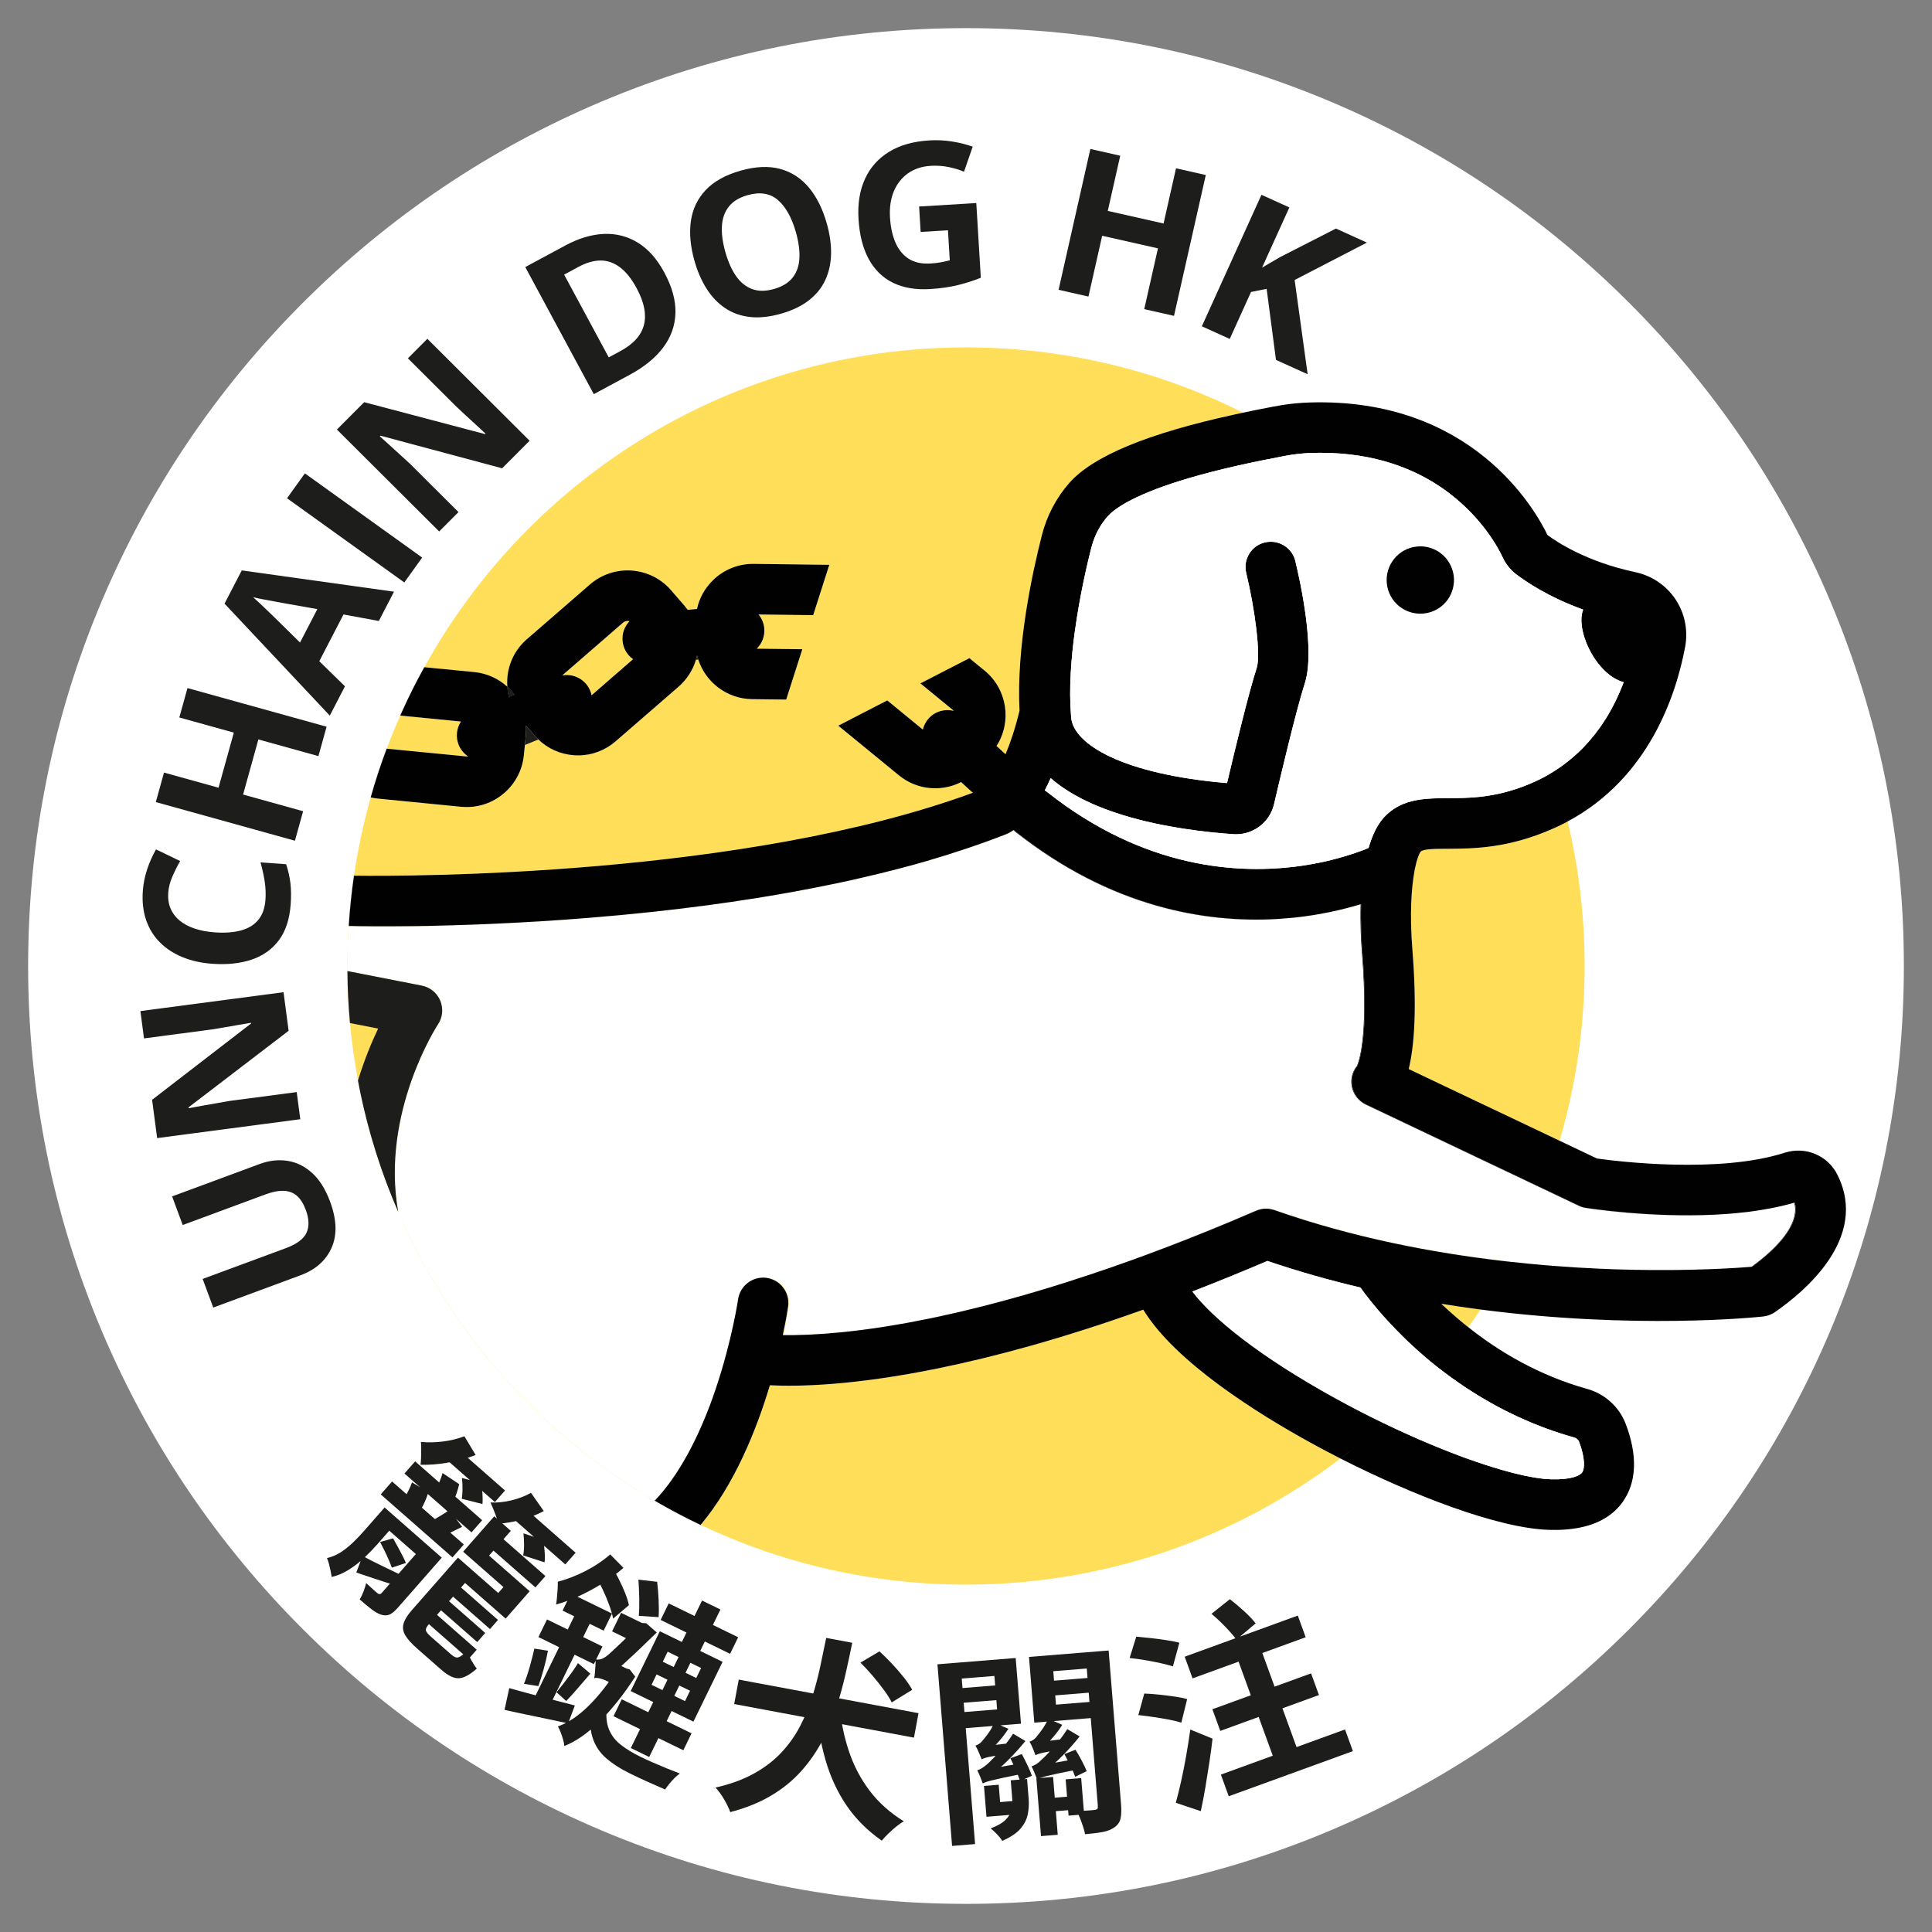 <?xml version="1.0" encoding="UTF-8"?><svg id="a" xmlns="http://www.w3.org/2000/svg" viewBox="0 0 1000 1000"><rect x="0" y="0" width="1000" height="1000" fill="#808080" stroke="none"/><path d="M500,985.44c-65.54,0-129.112-12.833-188.951-38.143-57.804-24.449-109.721-59.453-154.307-104.039-44.586-44.587-79.59-96.503-104.039-154.307-25.31-59.839-38.143-123.411-38.143-188.951s12.833-129.112,38.143-188.951c24.449-57.805,59.453-109.721,104.039-154.307,44.586-44.586,96.502-79.59,154.307-104.039,59.839-25.31,123.411-38.143,188.951-38.143s129.112,12.833,188.951,38.143c57.805,24.449,109.721,59.453,154.308,104.039,44.586,44.586,79.59,96.502,104.039,154.307,25.31,59.839,38.143,123.411,38.143,188.951s-12.833,129.112-38.143,188.951c-24.449,57.804-59.453,109.72-104.039,154.307-44.587,44.586-96.503,79.59-154.308,104.039-59.839,25.31-123.411,38.143-188.951,38.143Z" style="fill:#fff;"/><path d="M242.256,391.489c-.314.078-.68.078-1.02.026l-41.065-4.002c2.171-5.781,4.499-11.509,7.01-17.132l31.387,3.086c-2.249,3.505-2.825,8.03-1.125,12.162,1.02,2.459,2.72,4.447,4.813,5.859Z" style="fill:#ffde5a;"/><path d="M266.293,359.553l-2.851,1.177c-.445-1.726-.732-3.505-.863-5.284l.026.026c1.36,1.282,2.563,2.589,3.662,4.054l.026.026Z" style="fill:#ffde5a;"/><path d="M327.682,341.191l-21.474,18.675c-.157-.811-.418-1.595-.732-2.38-2.406-5.807-8.553-8.998-14.49-7.873l31.518-27.359c.68-.575,1.517-.863,2.328-.863.34,0,.68.052.994.157-2.511,2.59-3.923,6.251-3.583,10.175.34,3.95,2.432,7.35,5.44,9.468Z" style="fill:#ffde5a;"/><path d="M643.384,213.602q-.026.026-.052.026h-.026c-.68.131-1.334.262-1.988.418-.811.157-1.622.34-2.406.523-45.145,9.835-73.237,21.526-85.53,35.494-6.696,7.638-11.561,16.923-14.098,26.914-5.205,20.375-13.261,58.197-11.587,90.892-.026.131-.079.288-.105.418-2.276,9.233-4.734,16.478-7.141,22.102-.052-.052-.105-.105-.157-.157l-4.499-4.107c8.03-12.502,5.597-29.373-6.173-39.025l-7.873-6.434-25.345,13.052,16.635,13.627c.235.183.418.392.602.602-4.525-1.151-9.521.157-12.895,3.845-1.569,1.7-2.589,3.74-3.086,5.833l-18.414-15.092-25.345,13.078,31.335,25.659c6.147,5.022,13.863,7.376,21.762,6.591,3.714-.366,7.245-1.412,10.462-3.06l5.179,4.734c.314.288.628.549.942.785-118.356,43.471-292.189,43.288-320.332,42.922,2.014-13.81,4.917-27.333,8.631-40.516,1.229.288,2.485.497,3.793.628l43,4.237c.994.052,1.962.131,2.929.131,15.092,0,28.039-11.509,29.556-26.862l.523-5.231v-.026l.497-5.257c.157-1.596.183-3.139.078-4.734l4.473,5.126c.602.706,1.255,1.386,1.909,2.014,4.996,4.787,11.456,7.664,18.44,8.161.706.052,1.413.079,2.119.079,7.167,0,13.994-2.563,19.46-7.298l32.617-28.301c4.394-3.845,7.402-8.684,8.945-13.889.235-.732.445-1.491.602-2.249.157.732.366,1.439.602,2.145,3.845,11.744,14.83,20.323,27.882,20.48l17.629.209,8.344-26.051-23.593-.288c2.694-2.642,4.263-6.434,3.897-10.489-.235-2.773-1.334-5.257-2.982-7.219l28.301.366,8.344-26.051-39.077-.497c-7.952-.105-15.432,2.903-21.134,8.448-4.211,4.107-7.062,9.259-8.265,14.883l-4.839.445c-.523-.732-1.099-1.465-1.7-2.171l-6.931-8.004c-10.75-12.372-29.556-13.706-41.928-2.956l-32.643,28.327c-5.99,5.205-9.599,12.424-10.149,20.349-.105,1.439-.105,2.851,0,4.263-4.577-4.159-10.462-6.931-17.08-7.585l-25.868-2.511c54.535-98.713,159.656-165.541,280.392-165.541,51.553,0,100.23,12.163,143.361,33.794Z" style="fill:#ffde5a;"/><path d="M702.419,748.1c-2.825,2.328-5.702,4.577-8.605,6.801-53.803,40.96-120.945,65.285-193.79,65.285-49.173,0-95.731-11.09-137.371-30.89,17.629-21.029,28.955-49.278,35.86-72.295,14.124.732,43.027.314,87.91-8.919,28.562-5.859,63.585-15.275,105.356-30.21,16.557,27.255,59.662,54.038,86.576,68.843,4.447,2.459,9.05,4.917,13.81,7.324.497.262.968.497,1.465.758.052.026.105.052.157.079.105-.052.183-.131.288-.209.288-.209.549-.418.837-.654,2.537-1.909,5.022-3.897,7.507-5.911Z" style="fill:#ffde5a;"/><path d="M743.876,707.48c-6.408,7.559-13.183,14.804-20.271,21.709-2.249,2.197-4.551,4.368-6.879,6.487-.235.235-.497.471-.732.68l-.131.131c-.105-.052-.209-.105-.314-.157-8.134-3.897-16.295-8.134-24.325-12.555-39.495-21.736-63.768-41.614-74.074-55.294,12.424-4.787,25.345-10.07,38.868-15.824,16.06,5.467,32.224,10.018,48.127,13.758,1.177,1.648,2.851,3.897,5.048,6.644.288.366.602.785.942,1.177.968,1.203,2.014,2.459,3.165,3.793.759.889,1.569,1.831,2.406,2.773.419.471.837.942,1.282,1.439.863.968,1.779,1.962,2.746,2.982.602.654,1.255,1.308,1.883,1.988,1.308,1.36,2.694,2.773,4.133,4.211,1.752,1.726,3.61,3.505,5.545,5.284,1.203,1.099,2.406,2.223,3.688,3.322.968.863,1.962,1.726,2.982,2.589.549.471,1.099.942,1.648,1.413,1.203.994,2.432,1.988,3.688,3.008.183.157.366.288.575.445Z" style="fill:#ffde5a;"/><path d="M766.344,677.793c-2.066,3.086-4.185,6.121-6.356,9.128-.314-.235-.628-.471-.942-.732-.262-.209-.549-.445-.811-.654-4.499-3.662-8.553-7.271-12.215-10.724,6.042.994,11.953,1.883,17.812,2.642.366.052.706.105,1.072.157.471.052.942.131,1.412.183h.026Z" style="fill:#ffde5a;"/><path d="M798.829,615.254c-.026.052-.026.078-.052.131-5.022,12.973-10.855,25.528-17.42,37.612h-.026v.052h-.026c-.549-.052-1.125-.131-1.7-.183-.288-.026-.602-.079-.889-.105-37.194-4.263-78.651-12.215-119.114-26.444-.131-.052-.262-.078-.366-.105-.34-.105-.706-.209-1.072-.288-.34-.078-.706-.157-1.099-.209-.628-.105-1.282-.131-1.909-.105h-.523c-.445,0-.863.052-1.282.131-.497.078-1.02.209-1.517.366-.183.026-.34.105-.523.157-.314.105-.654.209-.968.366-4.368,1.883-8.631,3.688-12.869,5.493h-.026c-1.7.706-3.374,1.412-5.048,2.092-2.799,1.151-5.571,2.302-8.318,3.4-.994.392-1.988.811-2.982,1.177-2.773,1.125-5.493,2.197-8.187,3.269-1.648.628-3.296,1.282-4.917,1.909-3.086,1.177-6.12,2.328-9.128,3.453-4.316,1.648-8.553,3.191-12.712,4.682-7.821,2.825-15.38,5.44-22.677,7.847-7.376,2.459-14.491,4.708-21.317,6.801h-.026c-1.046.314-2.119.628-3.139.942-1.046.314-2.066.628-3.113.942-2.04.602-4.08,1.203-6.068,1.752-2.014.576-3.976,1.125-5.937,1.674-4.473,1.229-8.788,2.406-13,3.479-1.543.366-3.06.758-4.551,1.151-2.982.758-5.885,1.465-8.71,2.119-1.413.314-2.825.654-4.211.968-4.133.968-8.134,1.831-11.953,2.616-3.845.785-7.507,1.491-11.012,2.145-.392.052-.759.131-1.151.209-2.014.366-3.976.706-5.859,1.02-2.956.497-5.781.968-8.475,1.36-14.281,2.145-26.051,3.191-35.363,3.636-.576.026-1.151.052-1.7.078-4.996.209-9.233.262-12.712.209,1.805-8.396,2.616-13.889,2.746-14.778,1.046-7.114-3.897-13.784-11.012-14.83-.34-.052-.654-.078-.968-.131-.706-.026-1.386-.026-2.04.026-.34.026-.68.078-1.02.131-5.467.889-9.965,5.257-10.829,11.012,0,.209-3.217,21.448-11.482,46.113-1.936,5.78-4.002,11.273-6.173,16.452-.288.706-.602,1.412-.915,2.092-.392.968-.811,1.936-1.255,2.877-.419.942-.837,1.883-1.282,2.799-.419.916-.863,1.831-1.308,2.72-.419.889-.863,1.779-1.334,2.668-.419.863-.863,1.726-1.334,2.59-.419.811-.863,1.622-1.308,2.432-1.857,3.348-3.766,6.513-5.728,9.495-1.412,2.119-2.825,4.159-4.29,6.068q-.026,0-.026.026c-1.439,1.909-2.929,3.74-4.446,5.44-.759.863-1.517,1.674-2.276,2.485-11.168-6.513-21.919-13.706-32.172-21.474-1.465-1.099-2.929-2.223-4.368-3.374-5.859-4.603-11.561-9.39-17.08-14.386-2.066-1.857-4.133-3.766-6.147-5.702-1.255-1.203-2.485-2.406-3.74-3.636-2.171-2.145-4.29-4.29-6.434-6.487v-.026c-6.33-6.618-12.398-13.497-18.178-20.611-3.531-4.368-6.905-8.815-10.201-13.339v-.026c-2.929-4.028-5.754-8.108-8.475-12.267-2.72-4.159-5.362-8.396-7.899-12.712-3.923-6.644-7.611-13.444-11.09-20.402-2.459-4.996-4.813-10.044-7.036-15.197v-.052q-.026-.026-.026-.052c-1.909-4.368-3.688-8.762-5.414-13.235-.471-1.229-.915-2.459-1.36-3.662h-.026q-.026-.026,0-.052c-.419-1.072-.811-2.145-1.177-3.217-.079-.131-.105-.262-.131-.392v-.026c-.419-1.255-.863-2.485-1.282-3.714-1.256-3.714-2.459-7.481-3.584-11.247-3.113-10.541-5.728-21.291-7.768-32.224-1.831-9.756-3.217-19.643-4.133-29.687-.811-8.867-1.255-17.838-1.308-26.914-.026-.863-.026-1.753-.026-2.616,0-6.958.209-13.863.654-20.716,0-.026.026-.052.026-.052l34.918.105h.026c.68,0,1.386-.026,2.093-.026.889,0,1.805-.026,2.746-.052h.811c4.316-.079,8.919-.209,13.758-.366,1.072-.026,2.171-.079,3.269-.105,2.092-.052,4.237-.131,6.434-.209,4.734-.183,9.678-.366,14.778-.628,2.694-.105,5.467-.262,8.265-.419,3.793-.183,7.69-.418,11.666-.654,8.344-.523,17.054-1.125,25.999-1.857,2.773-.235,5.571-.471,8.37-.732,5.153-.418,10.384-.915,15.694-1.465,3.269-.314,6.591-.654,9.913-1.02,17.08-1.857,34.709-4.159,52.495-7.01,4.917-.785,9.835-1.622,14.752-2.485.758-.131,1.517-.262,2.249-.392,8.579-1.543,17.158-3.217,25.685-5.022,1.857-.418,3.714-.811,5.545-1.203,5.231-1.177,10.41-2.38,15.563-3.636.078-.026.183-.052.262-.052,3.4-.863,6.801-1.726,10.175-2.589,2.38-.628,4.76-1.282,7.141-1.909,2.066-.576,4.159-1.177,6.199-1.752,14.307-4.185,28.222-8.815,41.457-13.994.549-.183,1.046-.445,1.569-.732.445-.235,1.203-.68,2.171-1.386.026.026.078.079.105.079.052-.026.105-.052.157-.105.288.288.576.576.942.837,49.775,39.365,98.582,47.238,135.069,45.224,1.753-.105,3.479-.235,5.179-.392,3.165-.235,6.199-.576,9.128-.968,1.517-.209,3.034-.419,4.499-.654,2.929-.471,5.728-.994,8.422-1.543,6.147-1.255,11.587-2.694,16.217-4.107v.052c.078-.026.183-.052.262-.078-.288,10.175.235,19.617.732,25.737,3.427,43.157-1.857,56.235-2.668,58.014-2.276,2.799-3.296,6.487-2.72,10.122.654,4.29,3.4,7.978,7.324,9.835l89.532,42.556.575.262,1.543.732Z" style="fill:#ffde5a;"/><path d="M540.774,409.092c.445.262.811.523,1.203.837-.392-.288-.758-.576-1.203-.811v-.026Z" style="fill:#ffde5a;"/><path d="M580.139,261.808c.523-.34,1.099-.68,1.674-1.02-.576.366-1.151.706-1.674,1.046-.497.314-.968.628-1.413.915.445-.314.916-.628,1.413-.942Z" style="fill:#ffde5a;"/><path d="M643.803,431.403c.366-.078.706-.157,1.072-.235-.366.105-.706.183-1.072.262-.183.026-.392.079-.575.079.183-.026.392-.079.575-.105Z" style="fill:#ffde5a;"/><path d="M644.875,431.168c1.046-.288,2.066-.654,3.06-1.072-.994.445-2.014.811-3.06,1.072Z" style="fill:#ffde5a;"/><path d="M659.261,280.483c.34.052.654.105.968.157-.314-.052-.628-.105-.968-.131-.183-.026-.392-.026-.576-.052.209,0,.392,0,.576.026Z" style="fill:#ffde5a;"/><path d="M664.414,236.097c1.282-.288,2.589-.497,3.871-.68-1.308.235-2.59.471-3.871.706-.785.131-1.543.288-2.302.445.759-.183,1.543-.34,2.302-.471Z" style="fill:#ffde5a;"/><path d="M678.957,234.423s0,.026.026.026h-.078c-1.543.026-3.113.131-4.656.288-.34.026-.706.079-1.072.105.366-.026.706-.105,1.072-.131,1.543-.131,3.113-.235,4.656-.288h.052Z" style="fill:#ffde5a;"/><path d="M706.865,439.512c.549-.235,1.046-.445,1.517-.654v.026c-.471.209-.968.418-1.517.628Z" style="fill:#ffde5a;"/><path d="M726.717,415.971c1.334-.523,2.72-.968,4.133-1.308-1.413.366-2.799.785-4.133,1.308Z" style="fill:#ffde5a;"/><path d="M778.402,410.217c1.988-.523,4.028-1.099,6.121-1.779-2.093.68-4.133,1.282-6.121,1.779Z" style="fill:#ffde5a;"/><path d="M797.652,403.024c-1.282.654-2.563,1.255-3.793,1.805-1.936.863-3.819,1.648-5.676,2.328,1.857-.706,3.74-1.491,5.676-2.354,1.229-.549,2.511-1.151,3.793-1.779Z" style="fill:#ffde5a;"/><path d="M820.199,500.011c0,31.413-4.525,61.754-12.947,90.447l-1.936-.915-.471-.235-75.695-35.964c2.825-11.613,4.368-30.629,1.909-61.676-1.491-18.728-.497-32.303,1.072-40.777.052-.288.131-.602.157-.915,1.02-4.996,2.171-8.082,3.034-9.155,1.334-1.439,7.716-1.491,13.889-1.491,13.366-.079,31.623-.131,55.032-10.619,1.465-.628,2.929-1.334,4.342-2.04.131-.052.262-.131.366-.183.837-.418,1.648-.837,2.459-1.308,5.754,24.011,8.788,49.069,8.788,74.832Z" style="fill:#ffde5a;"/><path d="M743.876,707.48c-6.408,7.559-13.183,14.804-20.271,21.709-2.249,2.197-4.551,4.368-6.879,6.487-.235.235-.497.471-.732.68l-.131.131c-.105-.052-.209-.105-.314-.157-8.134-3.897-16.295-8.134-24.325-12.555-39.495-21.736-63.768-41.614-74.074-55.294,12.424-4.787,25.345-10.07,38.868-15.824,16.06,5.467,32.224,10.018,48.127,13.758,1.177,1.648,2.851,3.897,5.048,6.644.288.366.602.785.942,1.177.968,1.203,2.014,2.459,3.165,3.793.759.889,1.569,1.831,2.406,2.773.419.471.837.942,1.282,1.439.863.968,1.779,1.962,2.746,2.982.602.654,1.255,1.308,1.883,1.988,1.308,1.36,2.694,2.773,4.133,4.211,1.752,1.726,3.61,3.505,5.545,5.284,1.203,1.099,2.406,2.223,3.688,3.322.968.863,1.962,1.726,2.982,2.589.549.471,1.099.942,1.648,1.413,1.203.994,2.432,1.988,3.688,3.008.183.157.366.288.575.445Z" style="fill:#36a9e1;"/><path d="M668.285,235.416c-1.308.235-2.59.471-3.871.706-.785.131-1.543.288-2.302.445.759-.183,1.543-.34,2.302-.471,1.282-.288,2.589-.497,3.871-.68Z" style="fill:none;"/><path d="M664.414,236.097c-.758.131-1.543.288-2.302.471.759-.157,1.517-.314,2.302-.445,1.282-.235,2.563-.471,3.871-.706-1.282.183-2.59.392-3.871.68Z" style="fill:#fff;"/><path d="M906.828,655.665c-.078,0-.183.026-.262.026-1.857.157-4.447.34-7.716.549l-1.412.079c-.732.052-1.465.105-2.223.131l-1.569.078c-.811.052-1.648.105-2.511.131-.575.026-1.151.052-1.726.079-.419.026-.837.052-1.255.052-.602.026-1.203.052-1.831.078-.445.026-.889.052-1.334.052-2.72.105-5.624.209-8.71.262-1.308.026-2.668.052-4.054.079-1.046.026-2.092.026-3.165.052-.811,0-1.622.026-2.459.026-1.229,0-2.485.026-3.74.026-4.996.026-10.305,0-15.929-.105-.157.026-.34.026-.523,0-3.557-.079-7.219-.157-10.986-.288-2.511-.105-5.074-.209-7.664-.314-7.167-.314-14.673-.758-22.416-1.36-1.936-.157-3.897-.288-5.859-.471-5.911-.523-11.979-1.125-18.126-1.831h-.026c-.471-.052-.968-.105-1.465-.157-.288-.026-.602-.079-.889-.105-37.194-4.263-78.651-12.215-119.114-26.444-.131-.052-.262-.078-.366-.105-.34-.105-.706-.209-1.072-.288-.34-.079-.706-.157-1.099-.209-.628-.105-1.282-.131-1.909-.105h-.523c-.078,0-.183,0-.262.026-.445,0-.863.052-1.282.131-.497.078-1.02.209-1.517.366-.183.026-.34.105-.523.157-.314.105-.654.209-.968.366-4.368,1.883-8.631,3.688-12.869,5.493h-.026c-1.7.706-3.374,1.412-5.048,2.092-2.799,1.151-5.571,2.302-8.318,3.4-.994.392-1.988.811-2.982,1.177-2.773,1.125-5.493,2.197-8.187,3.269-1.648.628-3.296,1.282-4.917,1.909-3.086,1.177-6.12,2.328-9.128,3.453-4.316,1.648-8.553,3.191-12.712,4.682-7.821,2.825-15.38,5.44-22.677,7.847-7.376,2.459-14.491,4.708-21.317,6.801h-.026c-1.046.314-2.119.628-3.139.942-1.046.314-2.092.628-3.113.915v.026c-2.04.602-4.08,1.203-6.068,1.752-2.014.576-3.976,1.125-5.937,1.674-4.473,1.229-8.788,2.406-13,3.479-1.543.366-3.06.758-4.551,1.151-2.982.758-5.885,1.465-8.71,2.119-1.413.314-2.825.654-4.211.968-4.133.968-8.134,1.831-11.953,2.616-3.845.785-7.507,1.491-11.012,2.145-.392.052-.759.131-1.151.209-2.014.366-3.976.706-5.859,1.02-2.956.497-5.781.968-8.475,1.36-14.281,2.145-26.051,3.191-35.363,3.636-.576.026-1.151.052-1.7.078-4.865.183-9.024.235-12.45.183,1.805-8.396,2.616-13.889,2.747-14.778,1.046-7.115-3.897-13.784-11.012-14.831-.418-.052-.837-.105-1.229-.105-.706-.026-1.386-.026-2.04.026-.34.026-.68.078-1.02.131-5.467.889-9.965,5.257-10.829,11.012,0,.209-3.217,21.448-11.482,46.113-1.936,5.78-4.002,11.273-6.173,16.452-.288.706-.602,1.412-.915,2.092-.392.968-.811,1.936-1.255,2.877-.419.942-.837,1.883-1.282,2.799-.419.916-.863,1.831-1.308,2.72-.419.889-.863,1.779-1.334,2.668-.419.863-.863,1.726-1.334,2.59-.419.811-.863,1.622-1.308,2.432-1.857,3.348-3.766,6.513-5.728,9.495-1.412,2.119-2.825,4.159-4.29,6.068q-.026,0-.026.026c-1.439,1.909-2.929,3.74-4.446,5.44-.759.863-1.517,1.674-2.276,2.485l-.026.026c-11.169-6.513-21.893-13.68-32.146-21.5-1.465-1.099-2.929-2.223-4.368-3.374-5.859-4.603-11.561-9.39-17.08-14.386-2.066-1.857-4.133-3.766-6.147-5.702-1.255-1.203-2.485-2.406-3.74-3.636-2.171-2.145-4.29-4.29-6.434-6.487v-.026c-6.382-6.591-12.45-13.47-18.178-20.611-3.531-4.368-6.905-8.815-10.201-13.339v-.026c-2.929-4.028-5.754-8.108-8.475-12.267-2.72-4.159-5.362-8.396-7.899-12.712-3.976-6.644-7.664-13.444-11.09-20.402-.706-1.334-1.334-2.668-1.988-4.002q-.026-.026-.026-.052c-1.543-3.191-3.034-6.382-4.447-9.625v-.026c-.183-.445-.392-.863-.549-1.308,0-.052-.026-.131-.026-.183v-.052c-.157-.785-.288-1.569-.392-2.354-.183-1.177-.34-2.328-.471-3.479-.078-.575-.157-1.177-.209-1.779-.837-7.821-.837-15.432-.235-22.73.078-1.125.183-2.223.314-3.322.235-2.197.523-4.368.837-6.487.34-2.145.706-4.211,1.125-6.251.314-1.465.628-2.903.942-4.342.34-1.412.68-2.799,1.046-4.185.732-2.747,1.491-5.388,2.302-7.925.968-3.06,1.988-5.963,3.034-8.658.68-1.831,1.386-3.557,2.066-5.205.706-1.648,1.386-3.191,2.04-4.656.68-1.491,1.334-2.851,1.962-4.133.654-1.282,1.255-2.459,1.805-3.557.576-1.072,1.099-2.04,1.569-2.929.497-.863.916-1.622,1.308-2.249.105-.209.209-.392.34-.575.105-.183.209-.34.288-.497.549-.942.889-1.439.915-1.491,2.459-3.61,2.877-8.213,1.203-12.293-1.674-4.028-5.284-6.957-9.573-7.794l-38.423-7.533h-.052v-.497c-.026-.34-.026-.706-.026-1.046,0-1.831.026-3.662.052-5.493.052-5.467.262-10.881.628-16.269v-.078h.052l34.918.105h.026c.68,0,1.386-.026,2.093-.026.889,0,1.805-.026,2.746-.052h.811c4.316-.079,8.919-.209,13.758-.366,1.072-.026,2.171-.079,3.269-.105,2.092-.052,4.237-.131,6.434-.209,4.734-.183,9.678-.366,14.778-.628,2.694-.105,5.467-.262,8.265-.419,3.793-.183,7.69-.418,11.666-.654,8.344-.523,17.054-1.125,25.999-1.857,2.773-.235,5.571-.471,8.37-.732,5.153-.418,10.384-.915,15.694-1.465,3.269-.314,6.591-.654,9.913-1.02,17.08-1.857,34.709-4.159,52.495-7.01,4.917-.785,9.835-1.622,14.752-2.485.758-.131,1.517-.262,2.249-.392,8.579-1.517,17.158-3.191,25.685-5.022,1.857-.418,3.714-.811,5.545-1.203,5.231-1.177,10.41-2.38,15.563-3.636.078-.026.183-.052.262-.052,3.4-.811,6.801-1.674,10.175-2.589,2.38-.628,4.76-1.282,7.141-1.909,2.066-.576,4.159-1.177,6.199-1.752,14.412-4.133,28.406-8.815,41.719-14.02.549-.183,1.046-.445,1.569-.732.418-.209,1.125-.628,2.014-1.282.052-.026.105-.052.157-.105.288.288.576.576.942.837,49.775,39.365,98.582,47.238,135.069,45.224,1.753-.105,3.479-.235,5.179-.392,3.165-.235,6.199-.576,9.128-.968,1.517-.209,3.034-.419,4.499-.654,3.034-.471,5.937-.994,8.684-1.569,6.042-1.229,11.378-2.642,15.955-4.028.078-.026.183-.052.262-.078-.288,10.175.235,19.617.732,25.737,3.427,43.157-1.857,56.235-2.668,58.014-2.276,2.799-3.296,6.487-2.72,10.122.654,4.29,3.4,7.978,7.324,9.835l89.532,42.556.575.262,1.543.732,18.571,8.841c1.125.549,2.328.915,3.557,1.099,1.883.288,32.904,5.1,66.384,3.531,3.531-.157,7.088-.418,10.645-.732,2.145-.209,4.316-.419,6.461-.68,2.459-.314,4.944-.68,7.376-1.072,1.439-.235,2.903-.497,4.316-.759,4.316-.785,8.527-1.779,12.581-2.929.079-.026.183-.052.262-.078,3.217,12.084-11.169,25.214-22.154,33.192Z" style="fill:#fff;"/><path d="M820.957,625.193c-1.229-.183-2.432-.549-3.557-1.099l-18.571-8.841-1.543-.732-.575-.262-89.532-42.556c-3.923-1.857-6.67-5.545-7.324-9.835-.575-3.636.445-7.324,2.72-10.122.811-1.779,6.094-14.857,2.668-58.014-.497-6.12-1.02-15.563-.732-25.737-.079.026-.183.052-.262.078-.288,10.149.235,19.565.732,25.685,3.426,43.157-1.857,56.235-2.668,58.014-2.276,2.799-3.296,6.487-2.72,10.122.654,4.29,3.4,7.978,7.324,9.835l89.532,42.556.575.262,1.752.837,18.362,8.736c1.125.549,2.328.915,3.557,1.099,1.883.288,33.087,5.126,66.646,3.505-33.48,1.569-64.501-3.243-66.384-3.531ZM928.982,622.473c-.079.026-.183.052-.262.078,3.165,12.058-11.195,25.162-22.154,33.14.078,0,.183-.026.262-.026,10.986-7.978,25.371-21.108,22.154-33.192ZM580.139,261.808c-.497.314-.968.628-1.413.942.445-.288.916-.602,1.413-.915.523-.34,1.099-.68,1.674-1.046-.576.34-1.151.68-1.674,1.02ZM643.803,431.403c-.183.026-.392.079-.575.105.183,0,.392-.052.575-.079.366-.078.706-.157,1.072-.262-.366.078-.706.157-1.072.235ZM644.875,431.168c1.046-.262,2.066-.628,3.06-1.072-.994.419-2.014.785-3.06,1.072ZM580.139,261.808c-.497.314-.968.628-1.413.942.445-.288.916-.602,1.413-.915.523-.34,1.099-.68,1.674-1.046-.576.34-1.151.68-1.674,1.02ZM643.803,431.403c-.183.026-.392.079-.575.105.183,0,.392-.052.575-.079.366-.078.706-.157,1.072-.262-.366.078-.706.157-1.072.235ZM644.875,431.168c1.046-.262,2.066-.628,3.06-1.072-.994.419-2.014.785-3.06,1.072ZM679.035,234.423h-.131c-1.543.052-3.113.157-4.656.288-.366.026-.706.105-1.072.131.366-.026.732-.079,1.072-.105,1.543-.157,3.113-.262,4.656-.288h.131c.732-.026,1.439-.052,2.171-.052-.706,0-1.439,0-2.171.026ZM644.875,431.168c1.046-.262,2.066-.628,3.06-1.072-.994.419-2.014.785-3.06,1.072ZM643.803,431.403c-.183.026-.392.079-.575.105.183,0,.392-.052.575-.079.366-.078.706-.157,1.072-.262-.366.078-.706.157-1.072.235ZM580.139,261.808c-.497.314-.968.628-1.413.942.445-.288.916-.602,1.413-.915.523-.34,1.099-.68,1.674-1.046-.576.34-1.151.68-1.674,1.02ZM644.875,431.168c1.046-.262,2.066-.628,3.06-1.072-.994.419-2.014.785-3.06,1.072ZM643.803,431.403c-.183.026-.392.079-.575.105.183,0,.392-.052.575-.079.366-.078.706-.157,1.072-.262-.366.078-.706.157-1.072.235ZM580.139,261.808c-.497.314-.968.628-1.413.942.445-.288.916-.602,1.413-.915.523-.34,1.099-.68,1.674-1.046-.576.34-1.151.68-1.674,1.02ZM525.735,430.462c-.366-.262-.654-.549-.942-.837-.052.052-.105.079-.157.105.262.288.523.523.837.758,49.906,39.469,98.817,47.29,135.331,45.198-36.487,2.014-85.295-5.859-135.069-45.224ZM644.875,431.168c1.046-.262,2.066-.628,3.06-1.072-.994.419-2.014.785-3.06,1.072ZM643.803,431.403c-.183.026-.392.079-.575.105.183,0,.392-.052.575-.079.366-.078.706-.157,1.072-.262-.366.078-.706.157-1.072.235ZM580.139,261.808c-.497.314-.968.628-1.413.942.445-.288.916-.602,1.413-.915.523-.34,1.099-.68,1.674-1.046-.576.34-1.151.68-1.674,1.02ZM215.472,479.347h-.026l-34.918-.105c.549-8.762,1.465-17.446,2.72-25.999h-.052c-1.255,8.579-2.171,17.237-2.72,25.999v.052h.026c5.231.131,17.708.366,34.683.079h.026c.785,0,1.569-.026,2.354-.052-.706,0-1.413.026-2.093.026ZM652.591,625.873c-.052,0-.079.026-.131.026-.288.052-.602.157-.889.235-.183.026-.34.105-.523.157-.314.105-.654.209-.968.366-4.368,1.883-8.631,3.688-12.869,5.493h-.026c-15.144,6.33-29.53,12.006-43.157,17.054-1.543.576-3.086,1.125-4.63,1.7-1.072.392-2.171.811-3.243,1.203,4.159-1.491,8.396-3.034,12.712-4.682,3.008-1.125,6.042-2.276,9.128-3.453,1.622-.628,3.269-1.282,4.917-1.909,2.694-1.072,5.414-2.145,8.187-3.269.994-.366,1.988-.785,2.982-1.177,2.746-1.099,5.519-2.249,8.318-3.4,1.674-.68,3.348-1.386,5.048-2.092h.026c4.237-1.805,8.501-3.61,12.869-5.493.314-.157.654-.262.968-.366.183-.052.34-.131.523-.157.497-.157,1.02-.288,1.517-.366-.262.026-.497.078-.758.131ZM529.815,670.391c1.988-.549,4.028-1.151,6.068-1.752v-.026c-2.04.602-4.08,1.203-6.068,1.779ZM490.319,680.461c-2.04.471-4.028.889-5.963,1.308-.994.209-1.936.418-2.903.628,3.819-.785,7.821-1.648,11.953-2.616-1.046.235-2.066.471-3.086.68ZM694.912,754.011c-.288.235-.549.445-.837.654-.105.078-.183.157-.288.209,0,0,.026,0,.026.026,2.903-2.223,5.781-4.473,8.605-6.801-2.485,2.014-4.97,4.002-7.507,5.911ZM652.591,625.873c-.052,0-.079.026-.131.026-.288.052-.602.157-.889.235-.183.026-.34.105-.523.157-.314.105-.654.209-.968.366-4.368,1.883-8.631,3.688-12.869,5.493h-.026c-15.144,6.33-29.53,12.006-43.157,17.054-1.543.576-3.086,1.125-4.63,1.7-1.072.392-2.171.811-3.243,1.203,4.159-1.491,8.396-3.034,12.712-4.682,3.008-1.125,6.042-2.276,9.128-3.453,1.622-.628,3.269-1.282,4.917-1.909,2.694-1.072,5.414-2.145,8.187-3.269.994-.366,1.988-.785,2.982-1.177,2.746-1.099,5.519-2.249,8.318-3.4,1.674-.68,3.348-1.386,5.048-2.092h.026c4.237-1.805,8.501-3.61,12.869-5.493.314-.157.654-.262.968-.366.183-.052.34-.131.523-.157.497-.157,1.02-.288,1.517-.366-.262.026-.497.078-.758.131ZM529.815,670.391c1.988-.549,4.028-1.151,6.068-1.752v-.026c-2.04.602-4.08,1.203-6.068,1.779ZM490.319,680.461c-2.04.471-4.028.889-5.963,1.308-.994.209-1.936.418-2.903.628,3.819-.785,7.821-1.648,11.953-2.616-1.046.235-2.066.471-3.086.68Z" style="fill:#010101;"/><path d="M951.084,608.113c-5.048-10.096-16.531-14.909-27.333-11.456-34.16,10.959-86.812,4.446-97.17,2.982l-19.329-9.181-1.936-.915-.471-.235-75.695-35.964c2.825-11.613,4.368-30.629,1.909-61.676-1.491-18.728-.497-32.303,1.072-40.777.052-.288.131-.602.157-.915,1.02-4.996,2.171-8.082,3.034-9.155,1.334-1.439,7.716-1.491,13.889-1.491,13.366-.079,31.623-.131,55.032-10.619,1.465-.628,2.929-1.334,4.342-2.04.131-.052.262-.131.366-.183.837-.418,1.648-.837,2.459-1.308,42.19-22.572,56.183-65.678,60.787-90.186,3.4-17.995-7.978-35.075-25.868-38.868-24.874-5.284-40.333-15.458-45.354-19.199-6.513-13.549-39.339-71.092-122.986-68.607-4.865.157-9.73.602-14.49,1.36l-.262.052c-1.36.235-2.668.471-3.949.706l-.732.131c-5.231.994-10.332,1.988-15.17,3.034q-.026.026-.052.026h-.026c-.68.131-1.334.262-1.988.418-.811.157-1.622.34-2.406.523-45.145,9.835-73.237,21.526-85.53,35.494-6.696,7.638-11.561,16.923-14.098,26.914-5.205,20.375-13.261,58.197-11.587,90.892-.026.131-.079.288-.105.418-2.276,9.233-4.734,16.478-7.141,22.102-.052-.052-.105-.105-.157-.157l-4.499-4.107c8.03-12.502,5.597-29.373-6.173-39.025l-7.873-6.434-25.345,13.052,16.635,13.627c.235.183.418.392.602.602-4.525-1.151-9.521.157-12.895,3.845-1.569,1.7-2.589,3.74-3.086,5.833l-18.414-15.092-25.345,13.078,31.335,25.659c6.147,5.022,13.863,7.376,21.762,6.591,3.714-.366,7.245-1.412,10.462-3.06l5.179,4.734c.314.288.628.549.942.785-118.356,43.471-292.189,43.288-320.332,42.922-1.256,8.553-2.171,17.237-2.72,25.999l34.918.105h.026c.68,0,1.386-.026,2.093-.026.889,0,1.805-.026,2.746-.052h.811c4.316-.079,8.919-.209,13.758-.366,1.072-.026,2.171-.079,3.269-.105,2.092-.052,4.237-.131,6.434-.209,4.734-.183,9.678-.366,14.778-.628,2.694-.105,5.467-.262,8.265-.419,3.793-.183,7.69-.418,11.666-.654,8.344-.523,17.054-1.125,25.999-1.857,2.773-.235,5.571-.471,8.37-.732,5.153-.418,10.384-.915,15.694-1.465,3.269-.314,6.591-.654,9.913-1.02,17.08-1.857,34.709-4.159,52.495-7.01,4.917-.785,9.835-1.622,14.752-2.485.758-.131,1.517-.262,2.249-.392,8.579-1.543,17.158-3.217,25.685-5.022,1.857-.418,3.714-.811,5.545-1.203,5.231-1.177,10.41-2.38,15.563-3.636.078-.026.183-.052.262-.052,3.4-.863,6.801-1.726,10.175-2.589,2.38-.628,4.76-1.282,7.141-1.909,2.066-.576,4.159-1.177,6.199-1.752,14.307-4.185,28.222-8.815,41.457-13.994.549-.183,1.046-.445,1.569-.732.445-.235,1.203-.68,2.171-1.386.026.026.078.079.105.079.052-.026.105-.052.157-.105.288.288.576.576.942.837,49.775,39.365,98.582,47.238,135.069,45.224,1.753-.105,3.479-.235,5.179-.392,3.165-.235,6.199-.576,9.128-.968,1.517-.209,3.034-.419,4.499-.654,2.929-.471,5.728-.994,8.422-1.543,6.147-1.255,11.587-2.694,16.217-4.107v.052c.078-.026.183-.052.262-.078-.288,10.175.235,19.617.732,25.737,3.427,43.157-1.857,56.235-2.668,58.014-2.276,2.799-3.296,6.487-2.72,10.122.654,4.29,3.4,7.978,7.324,9.835l89.532,42.556.575.262,1.543.732,18.571,8.841c1.125.549,2.328.915,3.557,1.099,1.883.288,32.904,5.1,66.384,3.531,3.531-.157,7.088-.418,10.645-.732,2.145-.209,4.316-.419,6.461-.68,2.459-.314,4.944-.68,7.376-1.072,1.439-.235,2.903-.497,4.316-.759,4.316-.811,8.527-1.805,12.581-2.982v.052c.079-.026.183-.052.262-.078,3.217,12.084-11.169,25.214-22.154,33.192-.078,0-.183.026-.262.026-1.857.157-4.447.34-7.716.549l-1.412.079c-.732.052-1.465.105-2.223.131l-1.569.078c-.811.052-1.648.105-2.511.131-.575.026-1.151.052-1.726.079-.419.026-.837.052-1.255.052-.602.026-1.203.052-1.831.078-.445.026-.889.052-1.334.052-2.72.105-5.624.209-8.71.262-1.308.026-2.668.052-4.054.079-1.046.026-2.092.026-3.165.052-.811,0-1.622.026-2.459.026-1.229,0-2.485.026-3.74.026-4.996.026-10.305,0-15.929-.105-.157.026-.34.026-.523,0-3.557-.079-7.219-.157-10.986-.288-2.511-.079-5.074-.183-7.664-.314-7.167-.314-14.673-.758-22.416-1.36-1.936-.157-3.897-.288-5.859-.471-5.937-.497-11.979-1.099-18.152-1.779h-.026c-.549-.052-1.125-.131-1.7-.183-.288-.026-.602-.079-.889-.105-37.194-4.263-78.651-12.215-119.114-26.444-.131-.052-.262-.078-.366-.105-.34-.105-.706-.209-1.072-.288-.34-.078-.706-.157-1.099-.209-.628-.105-1.282-.131-1.909-.105h-.523c-.445,0-.863.052-1.282.131-.497.078-1.02.209-1.517.366-.183.026-.34.105-.523.157-.314.105-.654.209-.968.366-4.368,1.883-8.631,3.688-12.869,5.493h-.026c-1.7.706-3.374,1.412-5.048,2.092-2.799,1.151-5.571,2.302-8.318,3.4-.994.392-1.988.811-2.982,1.177-2.773,1.125-5.493,2.197-8.187,3.269-1.648.628-3.296,1.282-4.917,1.909-3.086,1.177-6.12,2.328-9.128,3.453-4.316,1.648-8.553,3.191-12.712,4.682-7.821,2.825-15.38,5.44-22.677,7.847-7.376,2.459-14.491,4.708-21.317,6.801h-.026c-1.046.314-2.119.628-3.139.942-1.046.314-2.066.628-3.113.942-2.04.602-4.08,1.203-6.068,1.752-2.014.576-3.976,1.125-5.937,1.674-4.473,1.229-8.788,2.406-13,3.479-1.543.366-3.06.758-4.551,1.151-2.982.758-5.885,1.465-8.71,2.119-1.413.314-2.825.654-4.211.968-4.133.968-8.134,1.831-11.953,2.616-3.845.785-7.507,1.491-11.012,2.145-.392.052-.759.131-1.151.209-2.014.366-3.976.706-5.859,1.02-2.956.497-5.781.968-8.475,1.36-14.281,2.145-26.051,3.191-35.363,3.636-.576.026-1.151.052-1.7.078-4.996.209-9.233.262-12.712.209,1.805-8.396,2.616-13.889,2.746-14.778,1.046-7.114-3.897-13.784-11.012-14.83-.34-.052-.654-.078-.968-.131-.706-.026-1.386-.026-2.04.026-.34.026-.68.078-1.02.131-5.467.889-9.965,5.257-10.829,11.012,0,.209-3.217,21.448-11.482,46.113-1.936,5.78-4.002,11.273-6.173,16.452-.288.706-.602,1.412-.915,2.092-.392.968-.811,1.936-1.255,2.877-.419.942-.837,1.883-1.282,2.799-.419.916-.837,1.831-1.308,2.72-.419.889-.863,1.779-1.334,2.668-.419.863-.863,1.726-1.334,2.59-.419.811-.863,1.622-1.308,2.432-1.857,3.348-3.766,6.513-5.728,9.495-1.412,2.119-2.825,4.159-4.29,6.068q-.026,0-.026.026c-1.439,1.909-2.929,3.74-4.446,5.44-.759.863-1.517,1.674-2.276,2.485,7.716,4.499,15.641,8.684,23.75,12.555,17.629-21.029,28.955-49.278,35.86-72.295,14.124.732,43.027.314,87.91-8.919,28.562-5.859,63.585-15.275,105.356-30.21,16.557,27.255,59.662,54.038,86.576,68.843,4.447,2.459,9.05,4.917,13.81,7.324.497.262.968.497,1.465.758.052.026.105.052.157.079.105-.052.183-.131.288-.209.288-.209.549-.418.837-.654,2.537-1.909,5.022-3.897,7.507-5.911-2.825,2.328-5.702,4.577-8.605,6.801,37.063,18.832,81.162,36.043,107.763,36.932,6.016.209,11.456-.209,16.321-1.203,9.782-1.988,17.158-6.434,22.023-13.235,7.245-10.122,7.794-24.09,1.569-40.385-3.322-8.788-10.776-15.537-19.878-18.1-25.319-7.062-45.956-19.512-61.624-31.989-.314-.235-.628-.471-.942-.732-.262-.209-.549-.445-.811-.654-4.499-3.662-8.553-7.271-12.215-10.724,6.042.994,11.953,1.883,17.812,2.642.366.052.706.105,1.072.157.471.052.942.131,1.412.183h.026c79.776,10.41,142.55,4.028,146.29,3.61.418-.052.837-.105,1.255-.209,1.674-.34,3.322-1.02,4.787-2.014,15.197-10.489,48.807-38.371,32.407-71.066ZM716.412,422.981c-3.61,3.923-6.199,9.495-8.03,15.877v.026c-.471.209-.968.418-1.517.628-.523.209-1.072.418-1.674.654-1.177.445-2.485.915-3.897,1.386-1.334.445-2.773.916-4.316,1.386-.758.235-1.569.471-2.406.706-1.648.471-3.4.968-5.257,1.412-1.857.471-3.819.942-5.859,1.36-3.086.628-6.382,1.229-9.861,1.726-32.303,4.63-81.188,1.674-131.617-38.214-.392-.288-.758-.576-1.203-.811v-.026c1.02-1.936,2.04-4.054,3.06-6.33,6.094,5.362,13.575,9.756,21.736,13.366,2.04.889,4.133,1.752,6.251,2.563,3.165,1.203,6.408,2.276,9.678,3.296,20.768,6.356,42.87,8.815,56.785,9.782.497.052,1.02.052,1.517.052.68,0,1.36-.052,2.014-.105.471-.052.942-.131,1.413-.209.183-.026.392-.079.575-.105.366-.078.706-.157,1.072-.235,1.046-.288,2.066-.654,3.06-1.072.654-.288,1.282-.628,1.909-.968.602-.366,1.203-.732,1.779-1.151.785-.549,1.517-1.177,2.171-1.831,2.746-2.642,4.76-6.068,5.676-10.018,2.563-11.064,11.299-48.205,15.877-62.356,5.545-17.106-2.328-52.809-4.891-63.376-1.151-4.787-4.786-8.318-9.259-9.521-.314-.078-.628-.183-.968-.235-.314-.052-.628-.105-.968-.131-.183-.026-.392-.026-.576-.052-1.308-.105-2.668,0-4.028.314-7.01,1.674-11.326,8.762-9.625,15.772,4.42,18.257,7.664,42.347,5.44,49.173-4.29,13.235-11.483,43.183-15.354,59.609-53.934-4.551-79.383-20.062-80.665-33.794-.026-.419-.079-.837-.105-1.282-1.125-13.863.052-29.556,2.066-44.047q.026-.026.026-.052c2.459-17.891,6.225-33.977,8.448-42.765.079-.262.157-.576.262-.863,1.543-5.676,4.368-10.907,8.161-15.249.732-.837,1.831-1.883,3.4-3.086.235-.183.497-.366.732-.549.392-.288.811-.576,1.282-.889.445-.314.916-.628,1.413-.942.523-.34,1.099-.68,1.674-1.02.602-.34,1.255-.706,1.909-1.072,5.833-3.165,14.49-6.905,27.255-10.907h.026c12.607-3.923,29.216-8.108,51.109-12.241.759-.183,1.543-.34,2.302-.471,1.282-.288,2.589-.497,3.871-.68h.026c1.622-.235,3.243-.445,4.865-.575.366-.026.706-.105,1.072-.131,1.543-.131,3.113-.235,4.656-.288h.131c.732-.026,1.465-.026,2.171-.026.732-.026,1.465-.026,2.171-.026,14.36,0,26.784,2.145,37.429,5.623,2.276.759,4.473,1.543,6.591,2.406,14.15,5.702,24.822,13.706,32.669,21.579.602.575,1.177,1.177,1.726,1.779.549.575,1.099,1.151,1.622,1.726.706.785,1.386,1.543,2.014,2.302,1.099,1.282,2.145,2.563,3.113,3.819.419.575.837,1.151,1.256,1.7,4.394,5.99,6.957,10.959,8.108,13.418,1.569,3.322,3.897,6.225,6.774,8.448,4.996,3.819,16.687,11.822,34.761,18.361-.628,1.595-.942,3.531-.915,5.781.183,9.024,6.042,21.343,14.386,27.882.654.523,1.334.994,2.04,1.439,1.726,1.099,3.557,1.962,5.467,2.459-5.467,14.517-12.79,25.398-20.689,33.611-.758.758-1.491,1.491-2.249,2.223-.235.235-.471.471-.706.68-.654.628-1.282,1.203-1.936,1.752-1.883,1.648-3.766,3.139-5.624,4.525-.811.602-1.595,1.177-2.406,1.7-.915.628-1.831,1.229-2.746,1.805-.863.549-1.7,1.046-2.563,1.543-1.282.758-2.589,1.439-3.845,2.092-1.282.654-2.563,1.255-3.793,1.805-1.936.863-3.819,1.648-5.676,2.328-1.229.471-2.459.889-3.662,1.282-2.093.68-4.133,1.282-6.121,1.779s-3.923.915-5.807,1.255c-2.145.392-4.237.68-6.251.916-6.251.706-11.901.706-16.975.732-.732,0-1.465,0-2.197.026-1.465,0-2.956.026-4.42.079-.497.026-1.02.026-1.517.052-1.02.052-2.014.131-3.008.209-1.02.105-2.014.209-2.982.34-1.491.209-2.956.471-4.394.837-1.413.366-2.799.785-4.133,1.308-3.714,1.465-7.167,3.662-10.305,7.01ZM750.885,712.79c1.203.889,2.432,1.752,3.688,2.616,1.255.889,2.537,1.752,3.845,2.616.889.602,1.779,1.203,2.694,1.752,2.485,1.622,5.048,3.191,7.69,4.708,1.491.889,3.034,1.752,4.577,2.616,1.099.602,2.197,1.177,3.296,1.752,1.282.68,2.589,1.36,3.923,2.014.157.078.34.183.497.235,1.282.654,2.563,1.255,3.871,1.857.994.497,2.014.942,3.034,1.386,1.753.785,3.557,1.569,5.388,2.328s3.662,1.491,5.545,2.197c1.7.628,3.426,1.255,5.179,1.857,3.479,1.203,7.062,2.328,10.724,3.348,1.151.34,2.066,1.125,2.485,2.171,3.113,8.187,3.034,13.889,1.595,15.903-1.386,1.909-6.356,3.845-16.191,3.531-.732-.026-1.491-.079-2.249-.131-.576-.052-1.151-.105-1.752-.157-.445-.052-.942-.105-1.413-.183-.366-.026-.732-.078-1.099-.157-.366-.052-.758-.105-1.125-.157-.392-.052-.758-.105-1.151-.183-.366-.079-.785-.131-1.177-.209-2.668-.471-5.545-1.099-8.605-1.857-.785-.209-1.622-.418-2.432-.628-2.929-.758-5.99-1.648-9.181-2.642-1.177-.34-2.354-.732-3.557-1.125-1.36-.445-2.747-.889-4.159-1.386-1.622-.549-3.296-1.125-4.97-1.726-5.885-2.119-12.032-4.499-18.361-7.141-2.119-.863-4.237-1.753-6.382-2.694-4.263-1.857-8.605-3.819-13-5.859-2.066-.968-4.159-1.962-6.251-2.956-.105-.052-.209-.105-.314-.157-8.134-3.897-16.295-8.134-24.325-12.555-39.495-21.736-63.768-41.614-74.074-55.294,12.424-4.787,25.345-10.07,38.868-15.824,16.06,5.467,32.224,10.018,48.127,13.758,1.177,1.648,2.851,3.897,5.048,6.644.288.366.602.785.942,1.177.968,1.203,2.014,2.459,3.165,3.793.759.889,1.569,1.831,2.406,2.773.419.471.837.942,1.282,1.439.863.968,1.779,1.962,2.746,2.982.602.654,1.255,1.308,1.883,1.988,1.308,1.36,2.694,2.773,4.133,4.211,1.752,1.726,3.61,3.505,5.545,5.284,1.203,1.099,2.406,2.223,3.688,3.322.968.863,1.962,1.726,2.982,2.589.549.471,1.099.942,1.648,1.413,1.203.994,2.432,1.988,3.688,3.008.183.157.366.288.575.445,2.249,1.779,4.577,3.557,7.01,5.31Z" style="fill:#010101;"/><path d="M345.624,768.816c-1.439,1.909-2.929,3.74-4.446,5.44,1.491-1.726,2.982-3.531,4.446-5.44Z" style="fill:#1d1d1b;"/><path d="M349.94,762.721c-1.412,2.119-2.825,4.159-4.29,6.068,1.439-1.936,2.877-3.95,4.29-6.068Z" style="fill:#1d1d1b;"/><path d="M362.652,789.296l-.026.026c-7.507-3.557-14.857-7.428-21.997-11.535-.471-.262-.942-.549-1.412-.811-.052-.026-.131-.078-.183-.105-.052-.026-.105-.052-.157-.105l.026-.026c7.716,4.499,15.641,8.684,23.75,12.555Z" style="fill:#1d1d1b;"/><path d="M818.917,762.146c-1.386,1.909-6.356,3.845-16.191,3.531-.732-.026-1.491-.079-2.249-.131-.576-.052-1.151-.105-1.752-.157-.445-.052-.942-.105-1.413-.183-.366-.026-.732-.078-1.099-.157-.366-.052-.758-.105-1.125-.157-.392-.052-.758-.105-1.151-.183-.366-.079-.785-.131-1.177-.209-2.668-.471-5.545-1.099-8.605-1.857-.785-.209-1.622-.418-2.432-.628-2.929-.758-5.99-1.648-9.181-2.642-1.177-.34-2.354-.732-3.557-1.125-1.36-.445-2.747-.889-4.159-1.386-1.622-.549-3.296-1.125-4.97-1.726-5.885-2.119-12.032-4.499-18.361-7.141-2.092-.863-4.237-1.779-6.382-2.694-4.263-1.857-8.605-3.819-13-5.859-2.066-.968-4.159-1.962-6.251-2.956-.105-.052-.209-.105-.314-.157-8.134-3.897-16.295-8.134-24.325-12.555-39.495-21.736-63.768-41.614-74.074-55.294,12.424-4.787,25.345-10.07,38.868-15.824,16.06,5.467,32.224,10.018,48.127,13.758,1.177,1.648,2.851,3.897,5.048,6.644.288.366.602.785.942,1.177.968,1.203,2.014,2.459,3.165,3.793.732.889,1.543,1.805,2.406,2.773.392.471.811.942,1.282,1.439.863.968,1.779,1.962,2.746,2.982.575.654,1.203,1.308,1.883,1.988,1.282,1.36,2.668,2.773,4.133,4.211,1.752,1.726,3.61,3.505,5.545,5.284,1.203,1.099,2.406,2.223,3.688,3.322.968.863,1.962,1.726,2.982,2.589.549.471,1.099.942,1.648,1.413,1.203.994,2.432,1.988,3.688,3.008.183.157.366.288.575.445,2.249,1.779,4.577,3.557,7.01,5.31,1.203.889,2.432,1.752,3.688,2.616,1.255.889,2.537,1.752,3.845,2.616.889.602,1.779,1.203,2.694,1.752,2.485,1.622,5.048,3.191,7.69,4.708,1.491.889,3.034,1.752,4.577,2.616,1.099.602,2.197,1.177,3.296,1.752,1.282.706,2.589,1.36,3.923,2.014.157.078.34.183.497.235,1.282.654,2.563,1.255,3.871,1.857.994.497,2.014.942,3.034,1.386,1.779.811,3.557,1.596,5.388,2.328,1.831.758,3.662,1.491,5.545,2.197,1.7.654,3.426,1.255,5.179,1.857,3.479,1.203,7.062,2.328,10.724,3.348,1.151.34,2.066,1.125,2.485,2.171,3.113,8.187,3.034,13.889,1.595,15.903Z" style="fill:#fff;"/><path d="M664.414,236.097v.026c-.785.131-1.543.288-2.302.445.759-.183,1.543-.34,2.302-.471Z" style="fill:#fff;"/><path d="M668.285,235.416c-1.308.235-2.59.471-3.871.706-.785.131-1.543.288-2.302.445.759-.183,1.543-.34,2.302-.471,1.282-.288,2.589-.497,3.871-.68Z" style="fill:#010101;"/><path d="M679.035,234.423h-.131c-1.543.052-3.113.157-4.656.288-.366.026-.706.105-1.072.131.366-.026.732-.079,1.072-.105,1.543-.157,3.113-.262,4.656-.288h.131c.732-.026,1.439-.052,2.171-.052-.706,0-1.439,0-2.171.026ZM647.936,430.096c-.994.419-2.014.785-3.06,1.072,1.046-.262,2.066-.628,3.06-1.072ZM643.227,431.508c.183,0,.392-.052.575-.079.366-.078.706-.157,1.072-.262-.366.078-.706.157-1.072.235-.183.026-.392.079-.575.105ZM578.727,262.75c.445-.288.916-.602,1.413-.915.523-.34,1.099-.68,1.674-1.046-.576.34-1.151.68-1.674,1.02-.497.314-.968.628-1.413.942Z" style="fill:#fff;"/><path d="M834.951,350.634c-.706-.445-1.386-.915-2.04-1.439-8.344-6.539-14.203-18.858-14.386-27.882-.026-2.249.288-4.185.915-5.781-18.074-6.539-29.766-14.543-34.761-18.361-2.877-2.223-5.205-5.127-6.774-8.448-1.151-2.459-3.714-7.428-8.108-13.418-.419-.549-.837-1.125-1.256-1.7-.968-1.256-2.014-2.537-3.113-3.819-.654-.758-1.308-1.543-2.014-2.302-.523-.575-1.072-1.151-1.622-1.726-.549-.602-1.125-1.203-1.726-1.779-7.847-7.873-18.518-15.877-32.669-21.579-2.119-.837-4.316-1.648-6.591-2.406-10.646-3.479-23.07-5.623-37.429-5.623-.706,0-1.439,0-2.171.026-.732,0-1.439.026-2.171.052h-.131c-1.543.026-3.113.131-4.656.288-.34.026-.706.079-1.072.105-1.622.131-3.243.34-4.865.575h-.026c-1.308.235-2.59.471-3.871.706-.785.131-1.543.288-2.302.445-21.893,4.133-38.502,8.318-51.109,12.241h-.026c-12.764,4.002-21.422,7.742-27.255,10.907-.654.366-1.308.732-1.909,1.072-.576.366-1.151.706-1.674,1.046-.497.314-.968.628-1.413.915-.471.314-.889.602-1.282.889-.235.183-.497.366-.732.549-1.569,1.203-2.668,2.25-3.4,3.086-3.793,4.342-6.618,9.573-8.161,15.249-.105.288-.183.602-.262.863-2.223,8.788-5.99,24.874-8.448,42.765q0,.026-.026.052c-2.014,14.49-3.191,30.184-2.066,44.047.026.445.078.863.105,1.282,1.282,13.732,26.731,29.242,80.665,33.794,3.871-16.426,11.064-46.375,15.354-59.609,2.223-6.827-1.02-30.916-5.44-49.173-1.7-7.01,2.616-14.098,9.625-15.772,1.36-.314,2.72-.419,4.028-.314.209,0,.392,0,.576.026.34.052.654.105.968.157.34.052.654.157.968.235,4.473,1.203,8.108,4.734,9.259,9.521,2.563,10.567,10.436,46.27,4.891,63.376-4.577,14.15-13.313,51.292-15.877,62.356-.915,3.95-2.929,7.376-5.676,10.018-.654.654-1.386,1.282-2.171,1.831-.575.419-1.177.785-1.779,1.151-.628.34-1.255.68-1.909.968-.994.445-2.014.811-3.06,1.072-.366.105-.706.183-1.072.262-.183.026-.392.079-.575.079-.471.078-.942.157-1.413.209-.654.052-1.334.105-2.014.105-.497,0-1.02,0-1.517-.052-13.915-.968-36.017-3.426-56.785-9.782-3.269-1.02-6.513-2.092-9.678-3.296-2.119-.811-4.211-1.674-6.251-2.563-8.161-3.61-15.641-8.004-21.736-13.366-1.02,2.276-2.04,4.394-3.06,6.33.445.262.811.523,1.203.837,50.429,39.888,99.314,42.844,131.617,38.214,3.479-.497,6.774-1.099,9.861-1.726,2.04-.419,4.002-.889,5.859-1.36,1.857-.445,3.61-.942,5.257-1.412.837-.235,1.648-.471,2.406-.706,1.543-.471,2.982-.942,4.316-1.386,1.412-.471,2.72-.942,3.897-1.386.602-.235,1.151-.445,1.674-.654.549-.235,1.046-.445,1.517-.654,1.831-6.382,4.42-11.953,8.03-15.877,3.139-3.348,6.591-5.545,10.305-7.01,1.334-.523,2.72-.968,4.133-1.308,1.439-.366,2.903-.628,4.394-.837.968-.157,1.962-.262,2.982-.34.994-.079,1.988-.157,3.008-.209.497-.026,1.02-.026,1.517-.052,1.465-.052,2.956-.079,4.42-.079.732-.026,1.465-.026,2.197-.026,5.074-.026,10.724-.026,16.975-.732,2.014-.235,4.107-.523,6.251-.916,1.883-.34,3.819-.758,5.807-1.255,1.988-.523,4.028-1.099,6.121-1.779,1.203-.392,2.432-.837,3.662-1.282,1.857-.706,3.74-1.491,5.676-2.354,1.229-.549,2.511-1.151,3.793-1.779,1.256-.654,2.563-1.334,3.845-2.092.863-.497,1.7-.994,2.563-1.543.915-.575,1.831-1.177,2.746-1.805.811-.523,1.595-1.099,2.406-1.7,1.857-1.386,3.74-2.877,5.624-4.525.889-.785,1.752-1.595,2.642-2.432.758-.732,1.491-1.465,2.249-2.223,7.899-8.213,15.223-19.094,20.689-33.611-1.909-.497-3.74-1.36-5.467-2.459ZM751.409,306.456c-2.014,5.362-6.696,9.599-12.738,10.828-9.442,1.936-18.649-4.106-20.585-13.549-1.936-9.39,4.107-18.623,13.523-20.585h.052c1.203-.235,2.406-.366,3.583-.366,8.082.026,15.275,5.728,16.975,13.941.445,2.092.471,4.185.131,6.173-.157,1.229-.497,2.433-.942,3.557Z" style="fill:#fff;"/><path d="M752.35,302.899c-.157,1.229-.497,2.433-.942,3.557-2.014,5.362-6.696,9.599-12.738,10.828-9.442,1.936-18.649-4.106-20.585-13.549-1.936-9.39,4.107-18.623,13.523-20.585h.052c1.203-.235,2.406-.366,3.583-.366,8.082.026,15.275,5.728,16.975,13.941.445,2.092.471,4.185.131,6.173Z" style="fill:#010101;"/><path d="M226.67,530.241c-.314.497-29.713,45.694-20.559,97.039-8.658-19.957-15.354-40.96-19.826-62.774v-.026c-.288-1.491-.576-2.982-.863-4.473v-.026c-.052-.235-.079-.445-.131-.68,3.217-10.645,7.036-19.774,10.436-26.915l-14.595-2.851v-.105c0-.131-.026-.262-.026-.392-.785-8.71-1.229-17.499-1.282-26.418l38.476,7.533c4.29.837,7.899,3.767,9.573,7.795,1.674,4.08,1.256,8.684-1.203,12.293Z" style="fill:#1d1d1b;"/><path d="M266.267,359.527c-1.099-1.465-2.302-2.773-3.662-4.054l-.026-.026c.131,1.779.419,3.557.863,5.284l2.851-1.177-.026-.026Z" style="fill:#1d1d1b;"/><path d="M207.129,370.382h.052c.314-.732.628-1.439.942-2.145-.366.706-.68,1.439-.994,2.145ZM219.579,345.35c-4.133,7.454-7.978,15.066-11.456,22.887,3.531-7.795,7.376-15.432,11.509-22.887h-.052ZM266.267,359.527c-1.099-1.465-2.302-2.773-3.662-4.054l-.026-.026c.131,1.779.419,3.557.863,5.284l2.851-1.177-.026-.026ZM200.119,387.514c-3.06,8.108-5.807,16.4-8.134,24.822,2.406-8.422,5.127-16.688,8.187-24.822h-.052ZM191.853,412.728h.026c.052-.131.078-.262.105-.392-.052.131-.105.262-.131.392Z" style="fill:#1d1d1b;"/><path d="M429.245,292.358l-39.077-.497c-7.952-.105-15.432,2.903-21.134,8.448-4.211,4.107-7.062,9.259-8.265,14.883l-4.839.445c-.523-.732-1.099-1.465-1.7-2.171l-6.931-8.004c-10.75-12.372-29.556-13.706-41.928-2.956l-32.643,28.327c-5.99,5.205-9.599,12.424-10.149,20.349-.105,1.439-.105,2.851,0,4.263l.026.026c1.36,1.282,2.563,2.589,3.662,4.054l.026.026-2.851,1.177c-.445-1.726-.732-3.505-.863-5.284-4.577-4.159-10.462-6.931-17.08-7.585l-25.868-2.511c-4.133,7.454-7.978,15.092-11.509,22.887-.314.706-.628,1.412-.942,2.145l31.387,3.086c-2.249,3.505-2.825,8.03-1.125,12.162,1.02,2.459,2.72,4.447,4.813,5.859-.314.078-.68.078-1.02.026l-41.065-4.002c-3.06,8.134-5.781,16.4-8.187,24.822-.026.131-.052.262-.105.392,1.229.288,2.485.497,3.793.628l43,4.237c.994.052,1.962.131,2.929.131,15.092,0,28.039-11.509,29.556-26.862l.523-5.231v-.026l.497-5.257c.157-1.596.183-3.139.078-4.734l4.473,5.126c.602.706,1.255,1.386,1.909,2.014,4.996,4.787,11.456,7.664,18.44,8.161.706.052,1.413.079,2.119.079,7.167,0,13.994-2.563,19.46-7.298l32.617-28.301c4.394-3.845,7.402-8.684,8.945-13.889.235-.732.445-1.491.602-2.249.157.732.366,1.439.602,2.145,3.845,11.744,14.83,20.323,27.882,20.48l17.629.209,8.344-26.051-23.593-.288c2.694-2.642,4.263-6.434,3.897-10.489-.235-2.773-1.334-5.257-2.982-7.219l28.301.366,8.344-26.051ZM306.207,359.867c-.157-.811-.418-1.595-.732-2.38-2.406-5.807-8.553-8.998-14.49-7.873l31.518-27.359c.68-.575,1.517-.863,2.328-.863.34,0,.68.052.994.157-2.511,2.59-3.923,6.251-3.583,10.175.34,3.95,2.432,7.35,5.44,9.468l-21.474,18.675Z" style="fill:#010101;"/><path d="M361.423,341.401l-1.203.105c.235-.732.445-1.491.602-2.249.157.732.366,1.439.602,2.145Z" style="fill:#1d1d1b;"/><path d="M278.639,382.753l-6.957,2.851.497-5.257c.157-1.596.183-3.139.078-4.734l4.473,5.126c.602.706,1.255,1.386,1.909,2.014Z" style="fill:#1d1d1b;"/><ellipse cx="500" cy="500" rx="351.967" ry="351.843" style="fill:none;"/><path d="M199.071,780.272l7.318,6.424-11.049,12.586c-1.934,2.202-4.158,4.498-6.673,6.887-2.515,2.389-5.222,4.493-8.12,6.312-2.899,1.819-5.858,3.075-8.879,3.766-.103-.835-.283-1.874-.537-3.118-.254-1.245-.544-2.475-.871-3.689-.326-1.216-.663-2.208-1.01-2.976,2.68-.62,5.145-1.682,7.396-3.188,2.25-1.507,4.341-3.199,6.271-5.08,1.929-1.88,3.677-3.713,5.243-5.496l10.911-12.428ZM187.649,805.345c2.564,1.416,5.609,2.975,9.132,4.675,3.523,1.7,7.174,3.467,10.954,5.299l-3.297,5.184c-3.584-1.103-7.043-2.214-10.38-3.333-3.337-1.118-6.549-2.197-9.632-3.232l3.224-8.592ZM220.159,798.786l8.498,7.46-22.719,25.88c-1.565,1.782-2.973,2.962-4.221,3.537-1.249.575-2.754.599-4.521.071-1.569-.542-3.238-1.498-5.009-2.865-1.771-1.37-3.785-3.044-6.04-5.023.764-1.188,1.439-2.567,2.03-4.138.589-1.572,1.041-3.011,1.351-4.316,1.161,1.11,2.317,2.174,3.472,3.188,1.153,1.013,1.94,1.703,2.36,2.072.834.638,1.549.616,2.147-.064l22.65-25.801ZM196.75,798.152l6.7-1.918c.779,1.335,1.591,2.79,2.436,4.367s1.647,3.096,2.411,4.554c.762,1.459,1.353,2.744,1.772,3.854l-7.262,2.399c-.367-1.064-.885-2.379-1.555-3.942-.671-1.563-1.406-3.16-2.204-4.79-.799-1.629-1.565-3.137-2.298-4.524ZM202.941,766.816l37.141,32.606-5.87,6.686-37.141-32.605,5.87-6.687ZM203.32,784.003l20.38,17.892-4.903,5.585-20.38-17.893,4.903-5.584ZM235.243,808.268l8.577,7.529-21.891,24.936c-1.151,1.312-1.652,2.358-1.501,3.139.149.782,1.09,1.933,2.821,3.452.367.322,1.023.898,1.967,1.728s1.979,1.737,3.108,2.729c1.127.99,2.189,1.923,3.187,2.798.996.874,1.731,1.52,2.203,1.935,1.311,1.15,2.477,1.595,3.499,1.33,1.021-.264,2.554-1.4,4.6-3.413.384,1.359,1.068,2.935,2.051,4.726.981,1.791,1.958,3.298,2.928,4.521-3.694,3.256-6.825,4.918-9.393,4.986-2.566.066-5.556-1.396-8.966-4.389-.367-.323-.971-.854-1.81-1.589-.84-.737-1.797-1.578-2.872-2.521-1.076-.945-2.138-1.878-3.187-2.798-1.05-.922-1.98-1.739-2.793-2.453-.814-.714-1.43-1.255-1.849-1.623-2.938-2.58-4.991-4.869-6.16-6.87-1.169-2.002-1.462-4.023-.877-6.063.584-2.042,2.026-4.371,4.329-6.994l22.029-25.093ZM213.282,767.259l8.423,5.166c-.443,1.561-1.053,3.208-1.829,4.94-.778,1.732-1.501,3.139-2.173,4.221l-9.023-5.275c.723-1.036,1.524-2.398,2.404-4.087.877-1.689,1.611-3.344,2.199-4.965ZM214.874,756.399l34.702,30.464-5.525,6.293-34.701-30.464,5.524-6.293ZM240.361,743.396l5.826,9.711c-4.389,1.719-9.163,3.029-14.321,3.933-5.16.903-9.895,1.272-14.209,1.107.138-.899.234-2.093.286-3.579.052-1.487.078-2.973.081-4.457 0-1.483-.056-2.741-.172-3.771,3.682.354,7.51.279,11.484-.226,3.972-.505,7.647-1.41,11.024-2.718ZM222.985,833.023l23.764,20.862-4.212,4.799-23.764-20.863,4.213-4.798ZM232.613,781.584l6.576,8.698c-2.011,1.021-3.855,1.932-5.534,2.732-1.679.802-3.192,1.493-4.538,2.074l-5.78-7.859c1.386-.733,2.972-1.639,4.756-2.719,1.784-1.08,3.29-2.057,4.52-2.927ZM229.2,825.944l21.954,19.273-4.144,4.72-21.954-19.273,4.144-4.72ZM229.066,762.452l8.609,5.747c-.305,1.404-.747,2.966-1.327,4.686-.581,1.719-1.158,3.116-1.73,4.192l-9.269-5.631c.619-1.128,1.293-2.531,2.025-4.211.729-1.68,1.293-3.274,1.691-4.783ZM235.833,749.031l25.574,22.451-5.249,5.979-25.573-22.451,5.248-5.979ZM235.415,818.864l22.347,19.619-4.144,4.72-22.347-19.619,4.144-4.72ZM237.039,806.223l20.853,18.306,2.693-3.067-20.853-18.307,4.834-5.506,29.587,25.975-12.43,14.158-29.587-25.974,4.903-5.585ZM239.099,764.991l10.041,2.688c.259,1.714.458,3.605.593,5.674s.121,3.775-.037,5.121l-10.711-2.719c.264-1.252.403-2.919.416-4.997.013-2.078-.089-4-.302-5.767ZM255.822,784.826l8.577,7.53-14.018,15.968-8.577-7.529,14.019-15.969ZM254.463,791.294l27.855,24.455-5.179,5.899-27.855-24.454,5.179-5.9ZM274.838,772.688l6.625,9.437c-3.681,1.971-7.649,3.501-11.904,4.593-4.257,1.092-8.134,1.728-11.634,1.904-.21-.927-.557-2.091-1.044-3.493-.488-1.403-1.009-2.767-1.565-4.09-.557-1.325-1.038-2.443-1.443-3.356,3.375.177,6.937-.178,10.688-1.063,3.75-.887,7.176-2.197,10.278-3.931ZM268.34,777.709l29.587,25.975-5.317,6.057-29.587-25.974,5.317-6.058ZM270.937,793.639l10.316,3.485c.266,1.812.483,3.814.651,6.004.167,2.19.151,4.033-.048,5.529l-11.064-3.585c.304-1.405.458-3.195.466-5.371.005-2.177-.101-4.198-.321-6.062Z" style="fill:#1d1d1b;"/><path d="M263.593,873.762c4.226,1.207,9.368,2.607,15.426,4.201,6.055,1.594,12.23,3.187,18.521,4.777l-3.464,9.258c-5.694-1.222-11.436-2.431-17.222-3.621-5.788-1.19-11.029-2.31-15.721-3.354l2.46-11.261ZM276.589,853.314l7.036,1.101c-.562,3.064-1.31,6.271-2.243,9.619-.934,3.35-1.841,6.246-2.721,8.688l-7.458-1.189c.974-2.32,1.952-5.2,2.932-8.644.979-3.442,1.796-6.636,2.454-9.575ZM299.64,831.596l8,3.9-24.537,50.338-8.872-2.112,25.408-52.126ZM283.131,838.221l28.708,13.993-4.449,9.127-28.707-13.993,4.449-9.127ZM315.846,804.562l6.861,6.954c-3.249,2.841-6.859,5.506-10.829,7.996-3.971,2.489-8.007,4.676-12.108,6.558-4.103,1.883-8.083,3.357-11.942,4.426.147-.781.292-1.913.433-3.398.141-1.483.265-3.015.375-4.592.108-1.577.126-2.85.055-3.815,4.515-1.137,9.193-2.932,14.04-5.384,4.844-2.451,9.215-5.365,13.116-8.744ZM299.143,860.814l6.424,5.461c-2.129,2.455-4.32,4.997-6.571,7.626-2.253,2.628-4.228,4.81-5.927,6.543l-5.01-4.538c1.11-1.322,2.35-2.872,3.722-4.648,1.371-1.777,2.71-3.569,4.019-5.377,1.308-1.809,2.421-3.496,3.343-5.066ZM320.646,861.864l3.577,1.743,1.738.498,2.848,3.717c-5.993,9.268-12.126,16.991-18.4,23.17-6.274,6.182-12.38,10.423-18.319,12.729-.04-.874-.247-1.965-.619-3.271-.373-1.309-.799-2.584-1.28-3.826-.481-1.245-.959-2.255-1.436-3.029,5.35-1.894,10.69-5.482,16.021-10.764,5.33-5.28,10.345-11.705,15.045-19.274l.825-1.693ZM295.496,824.802l21.271,10.369-4.311,8.845-21.271-10.369,4.311-8.845ZM314.122,883.138c-.576,4.843-.215,8.843,1.083,11.997,1.296,3.155,3.368,5.834,6.217,8.037,2.847,2.203,6.185,4.238,10.013,6.104,1.883.918,4.007,1.896,6.375,2.934,2.367,1.037,4.797,2.066,7.29,3.087,2.491,1.021,4.756,1.911,6.793,2.671-.807.539-1.696,1.289-2.669,2.251-.974.961-1.899,1.985-2.778,3.07-.879,1.086-1.611,2.068-2.194,2.948-2.696-1.16-5.606-2.441-8.726-3.846-3.121-1.405-6.156-2.826-9.104-4.264-5.083-2.478-9.317-5.182-12.703-8.113-3.387-2.932-5.749-6.568-7.088-10.907-1.341-4.34-1.53-9.887-.568-16.638l8.061.669ZM307.558,868.643c.179-.845.308-1.867.39-3.07.08-1.202.17-2.421.267-3.654.096-1.234.094-2.225-.007-2.973.875.117,1.702.093,2.481-.071.778-.163,1.68-.579,2.703-1.244.682-.443,1.803-1.392,3.366-2.843,1.561-1.451,3.285-3.075,5.171-4.874,1.885-1.798,3.701-3.57,5.448-5.32,1.745-1.75,3.159-3.177,4.241-4.279l.138-.282,2.717.16,5.481,4.768c-1.424,1.325-3.109,2.949-5.054,4.872-1.948,1.924-4.027,3.918-6.237,5.984-2.212,2.066-4.331,4.022-6.355,5.868-2.027,1.848-3.83,3.355-5.409,4.525-1.654.049-3.074.172-4.257.37-1.186.199-2.259.452-3.223.758-.965.307-1.584.741-1.86,1.306ZM307.558,868.643l4.174-8.562,4.962-.144,7.906,3.854-4.495,9.221-6.683-3.257c-.816-.398-1.85-.745-3.101-1.046-1.252-.299-2.173-.321-2.764-.066ZM308.093,815.688l7.902-5.696c1.489,2.202,2.879,4.567,4.17,7.098,1.289,2.532,2.408,4.979,3.353,7.341.944,2.363,1.613,4.494,2.009,6.394l-8.17,6.964c-.429-2.149-1.116-4.521-2.063-7.119-.948-2.597-2.045-5.207-3.288-7.833-1.245-2.624-2.55-5.007-3.913-7.147ZM321.493,834.796l13.648,6.652-4.678,9.598-13.647-6.652,4.678-9.598ZM321.811,879.55l36.143,17.617-4.265,8.751-36.143-17.618,4.265-8.75ZM341.539,844.334l32.472,15.829-15.089,30.955-32.472-15.828,15.089-30.956ZM340.506,876.086l9.506,4.634-13.988,28.697-9.506-4.634,13.988-28.697ZM330.449,817.619l9.705,1.12c.342,2.962.593,6.151.753,9.566.159,3.416.158,6.327-.004,8.731l-10.262-.693c.225-2.374.303-5.363.236-8.968-.069-3.604-.211-6.856-.428-9.757ZM339.848,866.683l-2.614,5.363,17.318,8.441,2.614-5.363-17.318-8.441ZM363.385,828.434l9.506,4.634-12.246,25.122-1.694-.826-10.961,22.487-6.118-2.982,10.961-22.487-1.694-.825,12.246-25.122ZM346.121,829.916l35.955,17.526-4.173,8.562-35.955-17.525,4.174-8.562ZM345.581,854.922l-2.522,5.175,17.318,8.441,2.522-5.175-17.318-8.441Z" style="fill:#1d1d1b;"/><path d="M427.637,847.78l13.483,2.52c-1.082,5.407-2.297,11.055-3.645,16.942-1.35,5.889-2.993,11.739-4.931,17.554-1.939,5.813-4.379,11.464-7.321,16.947-2.942,5.484-6.541,10.58-10.792,15.287-4.253,4.707-9.375,8.843-15.368,12.408-5.993,3.565-13.021,6.405-21.085,8.519-.696-1.977-1.744-4.159-3.144-6.551-1.4-2.392-2.897-4.444-4.494-6.164,7.713-1.753,14.363-4.184,19.951-7.293,5.588-3.108,10.313-6.732,14.176-10.874,3.863-4.14,7.066-8.652,9.613-13.537,2.545-4.884,4.641-9.923,6.287-15.117,1.645-5.193,3.026-10.402,4.145-15.624,1.117-5.223,2.159-10.228,3.125-15.017ZM382.382,869.353l93.046,17.388-2.365,12.655-93.046-17.388,2.365-12.655ZM434.459,881.959c.696,8.436,2.301,16.475,4.815,24.113,2.513,7.641,6.12,14.561,10.82,20.764,4.7,6.202,10.616,11.497,17.75,15.882-1.183.631-2.487,1.523-3.909,2.677-1.424,1.153-2.808,2.386-4.153,3.696-1.347,1.31-2.478,2.519-3.394,3.625-7.474-5.229-13.576-11.34-18.305-18.328-4.731-6.988-8.343-14.833-10.834-23.534-2.494-8.7-4.174-18.138-5.043-28.31l12.253-.585ZM445.379,860.573l9.824-5.831c2.063,1.876,4.192,3.978,6.385,6.305,2.191,2.326,4.239,4.679,6.138,7.057s3.373,4.554,4.426,6.524l-10.596,6.538c-.927-1.877-2.283-4.028-4.066-6.457-1.784-2.426-3.739-4.886-5.865-7.378-2.128-2.491-4.21-4.743-6.247-6.758Z" style="fill:#1d1d1b;"/><path d="M485.221,861.442l11.898-.959,7.58,94.005-11.898.959-7.58-94.005ZM492.552,874.188l26.302-2.121.614,7.616-26.302,2.121-.614-7.616ZM492.631,860.846l33.085-2.668,2.743,34.013-33.086,2.668-.673-8.347,21.396-1.726-1.396-17.319-21.396,1.726-.673-8.347ZM508.088,910.53c-.346-.812-.823-1.945-1.43-3.403-.608-1.455-1.195-2.65-1.76-3.586.545-.184,1.118-.458,1.72-.821.601-.363,1.125-.808,1.573-1.334.319-.375.877-1.051,1.675-2.025.797-.974,1.647-2.145,2.553-3.514.904-1.367,1.615-2.772,2.129-4.215l7.4,3.184c-1.369,2.142-2.917,4.21-4.647,6.203-1.729,1.995-3.415,3.688-5.053,5.08l.017.209c-1.464.958-2.536,1.764-3.22,2.412-.683.651-1.002,1.254-.957,1.811ZM508.68,923.084c-.27-.748-.69-1.835-1.26-3.259-.571-1.425-1.104-2.605-1.6-3.547.824-.206,1.668-.589,2.533-1.149.864-.559,1.789-1.264,2.771-2.113.72-.618,1.839-1.724,3.356-3.316,1.517-1.593,3.187-3.477,5.007-5.654,1.82-2.177,3.442-4.407,4.87-6.693l6.398,3.79c-2.676,3.297-5.568,6.505-8.678,9.625-3.11,3.122-6.254,5.826-9.431,8.111l.024.313c-1.404.813-2.434,1.526-3.084,2.139-.651.613-.953,1.197-.909,1.754ZM508.097,910.634l-.491-4.79,3.084-2.14,13.422-1.607c-.212.857-.415,1.819-.608,2.885-.194,1.065-.299,1.95-.312,2.65-3.811.518-6.735.946-8.772,1.285-2.039.34-3.503.649-4.39.932-.889.281-1.532.543-1.933.785ZM508.68,923.084l-.612-4.991,3.067-2.348,17.399-3.083c.136.829.334,1.758.593,2.787.257,1.029.449,1.89.575,2.579-4.205.829-7.598,1.523-10.179,2.081-2.582.559-4.611,1.02-6.087,1.383-1.478.365-2.555.679-3.232.943-.68.265-1.188.481-1.524.648ZM509.312,924.397l7.619-.614.724,8.973,11.271-.908.563,6.99-18.891,1.523-1.287-15.964ZM523.154,921.496l8.454-.682.815,10.121c.225,2.782.075,5.49-.448,8.122-.522,2.633-1.777,5.113-3.759,7.443-1.984,2.329-5.141,4.439-9.47,6.329-.571-1.004-1.469-2.139-2.69-3.405-1.224-1.267-2.321-2.281-3.292-3.043,3.533-1.335,6.11-2.819,7.729-4.456,1.618-1.635,2.636-3.345,3.053-5.129.416-1.783.552-3.579.406-5.389l-.799-9.912ZM522.968,910.065l5.919-2.157c.986,1.811,1.985,3.777,2.997,5.901,1.012,2.123,1.749,3.901,2.216,5.334l-6.086,2.696c-.546-1.565-1.295-3.466-2.245-5.7-.951-2.233-1.885-4.258-2.801-6.074ZM567.987,854.77l.673,8.347-23.483,1.894,1.396,17.319,23.483-1.894.673,8.347-35.382,2.853-2.742-34.013,35.382-2.853ZM535.972,908.491c-.275-.817-.719-1.953-1.325-3.41-.608-1.456-1.195-2.65-1.76-3.587.545-.183,1.118-.457,1.72-.82.601-.364,1.125-.809,1.573-1.335.319-.375.875-1.068,1.671-2.077.793-1.01,1.626-2.179,2.5-3.51.873-1.331,1.602-2.719,2.186-4.167l7.296,3.192c-1.305,2.066-2.82,4.113-4.547,6.143-1.728,2.029-3.411,3.74-5.049,5.133l.008.104c-1.458,1.028-2.546,1.869-3.263,2.521-.719.653-1.055,1.258-1.01,1.813ZM536.765,920.924c-.271-.747-.69-1.816-1.257-3.206-.568-1.389-1.099-2.554-1.595-3.494.823-.206,1.668-.589,2.533-1.149.864-.559,1.783-1.334,2.754-2.322.721-.618,1.839-1.724,3.357-3.316,1.516-1.593,3.185-3.494,5.002-5.706,1.817-2.211,3.438-4.46,4.866-6.746l6.398,3.79c-2.67,3.365-5.559,6.627-8.666,9.782-3.106,3.156-6.246,5.911-9.418,8.268l.018.209c-1.399.884-2.426,1.631-3.076,2.243-.651.613-.957,1.163-.917,1.648ZM535.972,908.491l-.491-4.79,3.188-2.147,13.317-1.6c-.212.857-.396,1.817-.556,2.881-.16,1.062-.25,1.91-.268,2.542-3.811.517-6.751.964-8.821,1.341s-3.533.705-4.385.983c-.854.279-1.516.543-1.985.79ZM536.765,920.924l-.613-4.991,3.067-2.348,17.399-3.083c.136.829.334,1.759.593,2.788.257,1.029.483,1.887.68,2.57-4.275.835-7.702,1.531-10.283,2.089-2.581.56-4.593,1.019-6.034,1.38-1.441.362-2.505.658-3.186.887-.682.23-1.223.466-1.623.708ZM536.409,920.428l8.662-.698,2.415,29.943-8.663.698-2.414-29.943ZM540.562,870.317l26.51-2.138.614,7.616-26.51,2.138-.614-7.616ZM543.955,930.636l12.629-1.019.563,6.99-12.629,1.019-.563-6.99ZM550.947,907.914l5.702-2.245c1.119,1.731,2.239,3.671,3.357,5.82,1.119,2.151,1.943,3.904,2.473,5.262l-5.964,2.896c-.547-1.565-1.364-3.442-2.45-5.631-1.087-2.187-2.126-4.221-3.118-6.102ZM551.581,920.989l8.037-.647,1.514,18.78-8.036.647-1.515-18.78ZM561.829,855.266l12.003-.968,6.418,79.606c.242,2.992.158,5.431-.25,7.319-.41,1.887-1.475,3.427-3.199,4.615-1.656,1.184-3.727,1.997-6.211,2.444-2.485.444-5.468.808-8.946,1.089-.235-1.173-.585-2.474-1.051-3.906-.467-1.433-.985-2.879-1.558-4.337-.573-1.459-1.18-2.688-1.82-3.687,1.885-.081,3.749-.18,5.597-.294,1.846-.112,3.114-.233,3.805-.359.695-.056,1.153-.232,1.376-.53.221-.297.304-.795.247-1.49l-6.41-79.503Z" style="fill:#1d1d1b;"/><path d="M584.691,858.178l3.446-11.054c2.302.204,4.825.456,7.572.756,2.745.302,5.438.659,8.077,1.073,2.639.415,4.858.851,6.66,1.31l-3.349,12.243c-1.759-.547-3.934-1.112-6.521-1.694-2.588-.58-5.285-1.104-8.091-1.569-2.806-.465-5.405-.819-7.795-1.064ZM589.192,887.726l3.08-11.143c2.255.071,4.771.253,7.55.541,2.779.289,5.481.625,8.109,1.006,2.626.382,4.808.813,6.543,1.297l-3.018,12.234c-1.694-.571-3.816-1.1-6.368-1.583-2.554-.481-5.242-.935-8.069-1.355-2.826-.42-5.437-.752-7.827-.997ZM608.595,933.13c.865-3.136,1.767-6.785,2.704-10.95.937-4.164,1.817-8.586,2.642-13.268.823-4.68,1.541-9.247,2.15-13.701l11.521,4.723c-.467,4.031-1.027,8.207-1.685,12.529s-1.338,8.58-2.043,12.771c-.704,4.19-1.491,8.264-2.355,12.216l-12.934-4.319ZM613.191,857.507l58.554-21.284,4.076,11.215-58.553,21.284-4.077-11.215ZM627.071,835.311l9.502-7.575c2.366,1.812,4.828,3.888,7.388,6.225,2.558,2.338,4.546,4.437,5.965,6.296l-9.977,8.415c-1.353-1.883-3.251-4.089-5.692-6.617-2.441-2.527-4.837-4.774-7.186-6.743ZM627.534,884.703l51.074-18.565,4.076,11.214-51.074,18.566-4.076-11.215ZM631.919,918.526l64.261-23.359,4.076,11.214-64.261,23.359-4.076-11.214ZM639.366,855.343l12.302-4.472,21.17,58.238-12.302,4.471-21.17-58.237Z" style="fill:#1d1d1b;"/><ellipse cx="500" cy="500" rx="351.946" ry="351.878" style="fill:none;"/><path d="M89.086,619.258l45.349-16.781c4.826-1.786,9.573-2.334,14.243-1.646,4.67.689,8.935,2.764,12.794,6.223,3.86,3.46,6.996,8.45,9.409,14.971,3.43,9.271,3.68,17.209.748,23.817-2.932,6.609-8.297,11.356-16.095,14.242l-45.157,16.71-5.482-14.815,42.904-15.877c5.785-2.141,9.406-4.824,10.863-8.054,1.458-3.229,1.329-7.16-.386-11.795-1.206-3.261-2.744-5.698-4.614-7.314-1.87-1.615-4.148-2.472-6.836-2.567-2.688-.096-5.837.524-9.449,1.861l-42.808,15.841-5.482-14.815Z" style="fill:#1d1d1b;"/><path d="M146.757,513.562l2.633,19.971-51.797,39.626.06.456c2.313-.442,4.646-.871,6.997-1.284,2.352-.413,4.695-.825,7.029-1.236,2.335-.41,4.678-.822,7.029-1.235l34.865-4.598,1.851,14.04-74.088,9.769-2.613-19.818,51.247-39.501-.047-.355c-2.288.371-4.558.756-6.808,1.156-2.25.399-4.501.791-6.753,1.174-2.252.383-4.506.758-6.761,1.123l-35.068,4.624-1.864-14.142,74.088-9.769Z" style="fill:#1d1d1b;"/><path d="M87.085,462.042c-.218,3.026.175,5.746,1.18,8.158,1.004,2.414,2.555,4.49,4.649,6.23,2.096,1.74,4.677,3.131,7.745,4.172,3.068,1.041,6.557,1.703,10.465,1.985,5.269.38,9.811.05,13.626-.991,3.816-1.04,6.801-2.867,8.954-5.479,2.153-2.613,3.386-6.094,3.7-10.446.218-3.025.098-6.083-.363-9.175-.46-3.091-1.19-6.467-2.19-10.127l13.255.956c1.122,3.396,1.865,6.713,2.229,9.951.364,3.239.403,6.846.116,10.824-.554,7.683-2.598,13.883-6.133,18.6-3.535,4.717-8.251,8.059-14.15,10.025-5.898,1.967-12.672,2.674-20.319,2.122-5.642-.407-10.753-1.544-15.333-3.413-4.58-1.868-8.479-4.404-11.699-7.609-3.219-3.206-5.607-7.05-7.163-11.537-1.555-4.486-2.13-9.55-1.723-15.194.267-3.705,1.003-7.386,2.206-11.041,1.204-3.655,2.743-7.123,4.62-10.405l12.48,6.026c-1.527,2.692-2.884,5.414-4.074,8.164-1.189,2.751-1.882,5.486-2.078,8.205Z" style="fill:#1d1d1b;"/><path d="M169.044,376.146l-4.228,15.221-31.077-8.632-7.922,28.521,31.077,8.632-4.242,15.271-72.003-20.001,4.242-15.27,28.22,7.839,7.922-28.521-28.22-7.838,4.228-15.221,72.003,20Z" style="fill:#1d1d1b;"/><path d="M196.083,321.419l-18.286-3.374-12.54,24.193,13.299,12.997-7.857,15.16-54.48-57.95,8.916-17.203,78.806,11.018-7.858,15.16ZM164.257,315.288l-17.923-3.186c-1.185-.23-2.717-.515-4.594-.855-1.877-.339-3.785-.695-5.723-1.066-1.938-.371-3.605-.726-5.002-1.067,1.084.946,2.403,2.158,3.959,3.635,1.556,1.479,3.025,2.883,4.408,4.214,1.383,1.331,2.367,2.283,2.953,2.855l12.959,12.763,8.963-17.293Z" style="fill:#1d1d1b;"/><path d="M209.268,301.475l-60.705-43.582,9.243-12.875,60.706,43.582-9.243,12.874Z" style="fill:#1d1d1b;"/><path d="M274.124,228.125l-14.221,14.266-62.993-16.884-.325.326c1.761,1.563,3.523,3.151,5.285,4.763,1.762,1.611,3.517,3.217,5.267,4.816,1.75,1.6,3.505,3.206,5.266,4.817l24.906,24.828-9.998,10.029-52.925-52.758,14.112-14.157,62.559,16.523.253-.253c-1.689-1.587-3.378-3.151-5.068-4.69-1.688-1.539-3.373-3.084-5.049-4.637-1.677-1.551-3.348-3.108-5.013-4.672l-25.051-24.972,10.07-10.102,52.925,52.758Z" style="fill:#1d1d1b;"/><path d="M343.859,141.063c3.995,7.409,5.913,14.359,5.754,20.852-.158,6.493-2.247,12.439-6.267,17.839-4.02,5.401-9.809,10.138-17.369,14.215l-18.63,10.045-35.467-65.777,20.655-11.137c6.9-3.72,13.544-5.725,19.932-6.015,6.388-.289,12.267,1.206,17.636,4.486s9.955,8.444,13.755,15.492ZM329.563,149.236c-2.62-4.859-5.488-8.471-8.603-10.837-3.115-2.365-6.465-3.55-10.048-3.554-3.584-.003-7.416,1.095-11.496,3.295l-7.425,4.003,23.095,42.832,5.985-3.228c6.81-3.671,10.894-8.216,12.251-13.633,1.358-5.416.105-11.709-3.761-18.878Z" style="fill:#1d1d1b;"/><path d="M427.942,115.654c1.569,5.542,2.308,10.778,2.216,15.709-.092,4.932-1.075,9.433-2.951,13.505-1.875,4.073-4.713,7.595-8.513,10.564-3.8,2.97-8.634,5.287-14.504,6.948-5.871,1.662-11.202,2.224-15.994,1.686-4.793-.537-9.055-2.049-12.787-4.534-3.732-2.484-6.932-5.811-9.6-9.979-2.667-4.167-4.791-9.038-6.369-14.612-2.107-7.442-2.721-14.272-1.842-20.489.879-6.216,3.428-11.569,7.648-16.057,4.219-4.488,10.248-7.842,18.086-10.061,7.805-2.209,14.656-2.502,20.553-.878,5.897,1.625,10.852,4.862,14.864,9.71,4.011,4.85,7.076,11.012,9.192,18.487ZM375.456,130.514c1.42,5.017,3.274,9.158,5.563,12.423,2.288,3.266,5.053,5.494,8.294,6.683,3.241,1.19,6.994,1.181,11.257-.026,4.329-1.226,7.561-3.194,9.698-5.906,2.136-2.712,3.307-6.054,3.511-10.025.204-3.971-.404-8.465-1.824-13.481-2.135-7.541-5.226-13.077-9.271-16.606-4.046-3.529-9.299-4.38-15.759-2.551-4.297,1.216-7.521,3.183-9.674,5.899-2.153,2.717-3.349,6.066-3.585,10.046-.237,3.981.359,8.496,1.789,13.545Z" style="fill:#1d1d1b;"/><path d="M475.732,106.894l29.598-1.792,2.342,38.674c-3.834,1.53-7.838,2.805-12.01,3.825-4.172,1.021-8.929,1.693-14.27,2.016-7.417.449-13.799-.632-19.147-3.245-5.349-2.612-9.54-6.694-12.573-12.246-3.034-5.552-4.803-12.494-5.307-20.828-.474-7.823.622-14.683,3.287-20.58,2.665-5.896,6.803-10.584,12.414-14.065,5.611-3.48,12.601-5.474,20.97-5.981,3.946-.239,7.867-.049,11.763.568,3.896.618,7.45,1.512,10.662,2.683l-4.49,12.972c-2.35-1.018-5.011-1.83-7.984-2.436-2.974-.605-6.059-.811-9.257-.617-4.593.278-8.518,1.574-11.775,3.888-3.258,2.314-5.699,5.423-7.323,9.328-1.625,3.905-2.281,8.426-1.97,13.561.294,4.865,1.219,9.136,2.773,12.813,1.555,3.679,3.825,6.494,6.812,8.447,2.986,1.953,6.776,2.79,11.369,2.512,2.245-.136,4.135-.361,5.67-.676,1.534-.314,2.975-.632,4.321-.953l-.942-15.561-14.136.855-.797-13.163Z" style="fill:#1d1d1b;"/><path d="M607.666,163.488l-15.41-3.478,7.1-31.462-28.875-6.516-7.1,31.462-15.46-3.489,16.45-72.896,15.459,3.489-6.447,28.57,28.875,6.516,6.447-28.57,15.41,3.478-16.449,72.896Z" style="fill:#1d1d1b;"/><path d="M676.836,193.711l-16.39-7.43-4.835-36.762-8.083,1.611-11.017,24.302-14.435-6.543,30.854-68.063,14.435,6.543-14.118,31.146c1.566-.898,3.119-1.804,4.655-2.716,1.536-.912,3.088-1.818,4.655-2.716l28.928-14.779,16.018,7.261-37.401,19.356,6.734,48.791Z" style="fill:#1d1d1b;"/></svg>